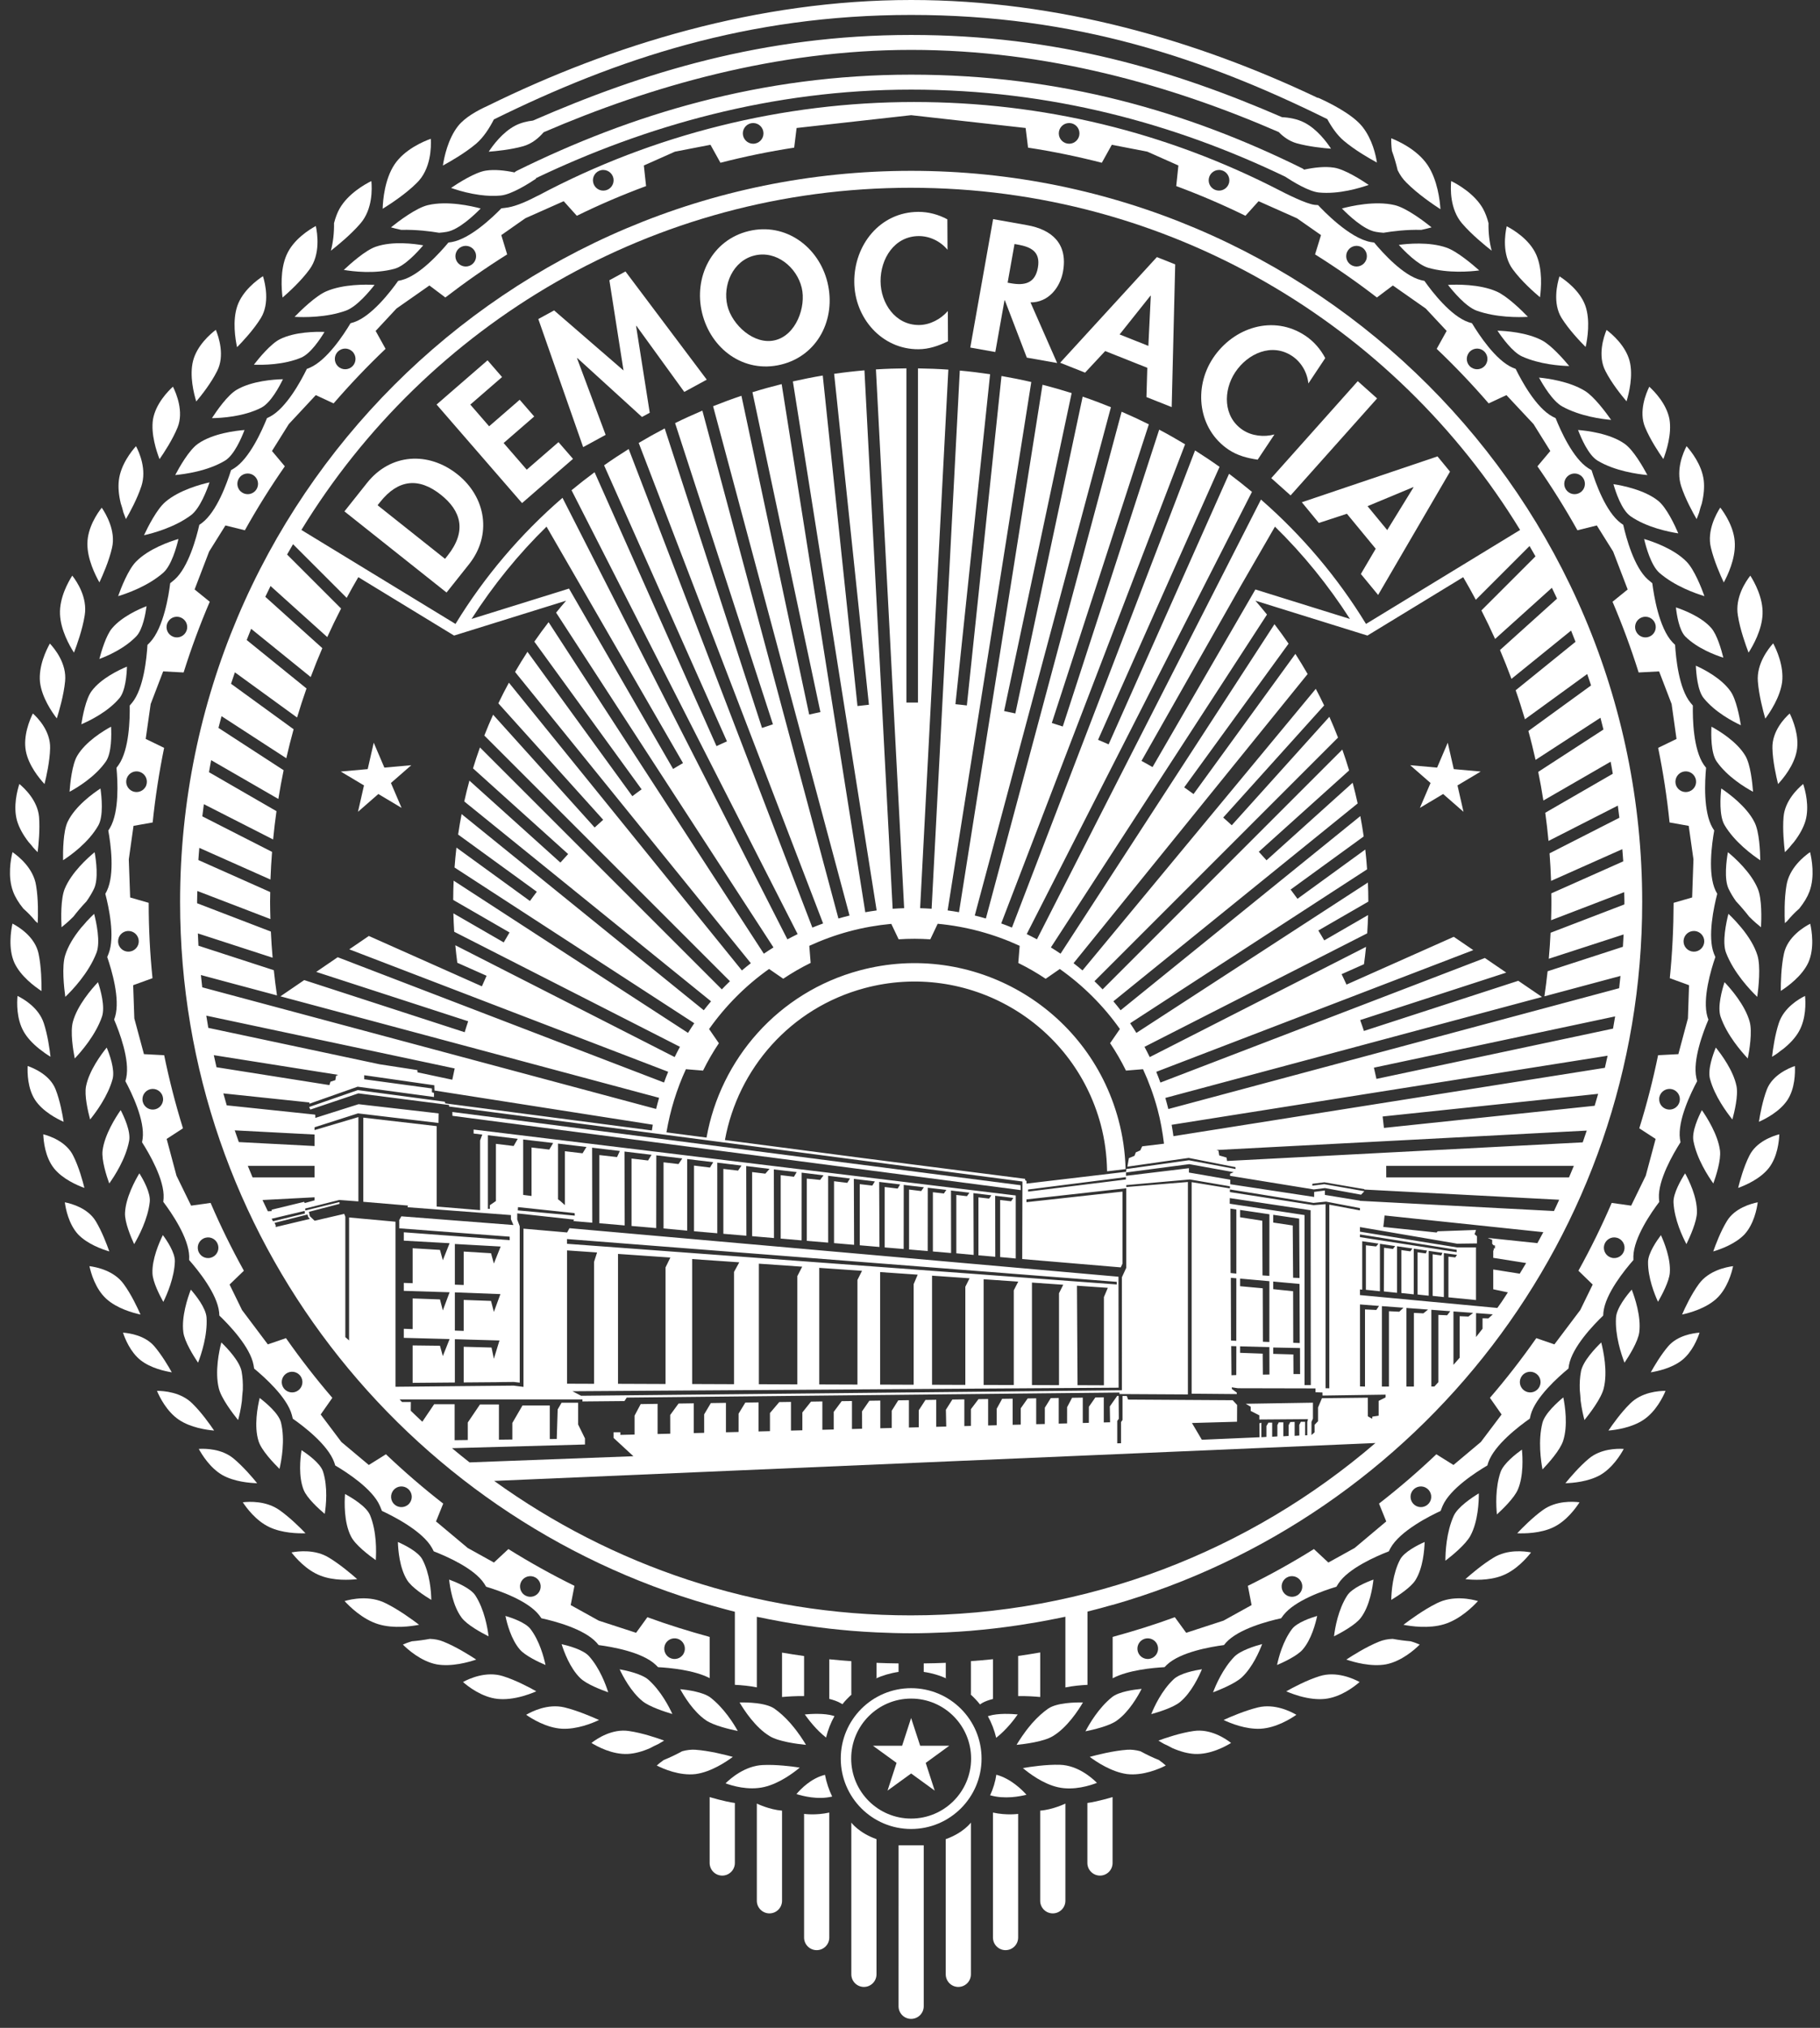 <svg class="w-full" viewBox="0 0 158 176" fill="none" xmlns="http://www.w3.org/2000/svg">
<rect x="0" y="0" width="158" height="176" fill="#333333" stroke="none"/>
<path d="M61.607 161.69C61.607 162.294 62.097 162.785 62.701 162.785C63.301 162.785 63.796 162.294 63.796 161.69V156.483C62.87 156.356 61.607 155.97 61.607 155.97V161.69Z" fill="white"/>
<path d="M65.703 164.972C65.703 165.575 66.198 166.065 66.798 166.065C67.402 166.065 67.891 165.575 67.891 164.972V157.147C66.789 157.063 65.703 156.535 65.703 156.535V164.972Z" fill="white"/>
<path d="M69.805 157.43V168.163C69.805 168.768 70.296 169.255 70.901 169.255C71.501 169.255 71.993 168.768 71.993 168.163V157.315C70.812 157.576 69.805 157.43 69.805 157.43Z" fill="white"/>
<path d="M73.906 158.186V171.354C73.906 171.958 74.397 172.448 75 172.448C75.6 172.448 76.091 171.958 76.091 171.354V159.622C74.561 159.081 73.906 158.186 73.906 158.186Z" fill="white"/>
<path d="M78.006 174.126C78.006 174.732 78.496 175.221 79.099 175.221C79.7 175.221 80.192 174.732 80.192 174.126V160.156H78.008L78.006 174.126Z" fill="white"/>
<path d="M94.399 161.69C94.399 162.294 94.893 162.785 95.493 162.785C96.096 162.785 96.587 162.294 96.587 161.69V155.97C96.587 155.97 95.324 156.356 94.399 156.483V161.69Z" fill="white"/>
<path d="M90.302 164.972C90.302 165.575 90.793 166.065 91.396 166.065C91.996 166.065 92.49 165.575 92.49 164.972V156.535C92.49 156.535 91.404 157.063 90.302 157.147V164.972Z" fill="white"/>
<path d="M86.202 157.315V168.163C86.202 168.768 86.693 169.255 87.292 169.255C87.898 169.255 88.388 168.768 88.388 168.163V157.43C88.388 157.43 87.383 157.576 86.202 157.315Z" fill="white"/>
<path d="M82.103 159.622V171.354C82.103 171.958 82.594 172.448 83.193 172.448C83.797 172.448 84.288 171.958 84.288 171.354V158.186C84.288 158.186 83.632 159.081 82.103 159.622Z" fill="white"/>
<path d="M8.852 88.24C9.149 87.368 8.719 85.876 8.507 85.246C7.985 85.796 6.715 87.244 6.328 88.683C6.086 89.565 6.35 91.157 6.49 91.866C7.041 91.284 8.305 89.835 8.852 88.24Z" fill="white"/>
<path d="M5.343 80.478C5.59 80.281 5.964 79.966 6.375 79.553C6.713 79.111 7.097 78.664 7.514 78.223C7.769 77.861 7.987 77.498 8.158 77.142C8.567 76.29 8.339 74.651 8.214 73.963C7.637 74.439 6.201 75.718 5.615 77.151C5.264 78.016 5.301 79.728 5.343 80.478Z" fill="white"/>
<path d="M5.475 74.66C6.139 74.234 7.689 73.125 8.534 71.645C8.997 70.833 8.824 69.147 8.722 68.434C8.096 68.844 6.541 69.95 5.877 71.315C5.478 72.139 5.462 73.89 5.475 74.66Z" fill="white"/>
<path d="M10.357 60.607C10.897 59.984 11.005 58.507 11.02 57.858C10.362 58.13 8.763 58.876 7.95 59.985C7.452 60.65 7.169 62.165 7.06 62.862C7.757 62.564 9.349 61.796 10.357 60.607Z" fill="white"/>
<path d="M9.778 93.639C9.988 92.82 9.505 91.499 9.264 90.919C8.804 91.485 7.746 92.907 7.473 94.258C7.302 95.067 7.649 96.496 7.823 97.162C8.312 96.56 9.375 95.134 9.778 93.639Z" fill="white"/>
<path d="M11.21 99.022C11.365 98.187 10.764 96.907 10.477 96.349C10.054 96.953 9.08 98.471 8.905 99.851C8.8 100.677 9.252 102.075 9.484 102.714C9.936 102.083 10.919 100.573 11.21 99.022Z" fill="white"/>
<path d="M13 104.314C13.088 103.523 12.422 102.347 12.098 101.836C11.727 102.453 10.905 103.96 10.853 105.275C10.815 106.069 11.368 107.377 11.646 107.98C12.031 107.327 12.842 105.805 13 104.314Z" fill="white"/>
<path d="M15.916 115.624C16.017 116.443 16.813 117.702 17.193 118.271C17.47 117.558 18.027 115.892 17.931 114.354C17.878 113.514 16.98 112.403 16.566 111.928C16.302 112.607 15.739 114.273 15.916 115.624Z" fill="white"/>
<path d="M26.178 125.865C26.067 126.546 25.895 128.163 26.365 129.317C26.652 130.031 27.684 130.964 28.191 131.391C28.306 130.678 28.474 129.063 28.043 127.716C27.801 126.984 26.693 126.201 26.178 125.865Z" fill="white"/>
<path d="M29.953 129.668C29.9 130.381 29.849 132.138 30.473 133.35C30.842 134.095 32.051 135.005 32.622 135.407C32.671 134.658 32.711 132.92 32.122 131.493C31.796 130.73 30.525 129.977 29.953 129.668Z" fill="white"/>
<path d="M34.543 133.829C34.562 134.502 34.679 136.075 35.342 137.136C35.731 137.773 36.88 138.516 37.443 138.857C37.43 138.155 37.326 136.577 36.662 135.337C36.306 134.671 35.105 134.08 34.543 133.829Z" fill="white"/>
<path d="M6.038 68.719C6.712 68.357 8.273 67.416 9.197 66.083C9.698 65.347 9.681 63.756 9.642 63.07C9.005 63.414 7.437 64.355 6.706 65.594C6.255 66.353 6.09 67.985 6.038 68.719Z" fill="white"/>
<path d="M38.99 137.094C39.065 137.771 39.306 139.372 40.078 140.402C40.539 141.026 41.805 141.714 42.414 142.02C42.329 141.305 42.057 139.703 41.272 138.479C40.856 137.83 39.576 137.308 38.99 137.094Z" fill="white"/>
<path d="M13.236 110.511C13.261 111.263 13.87 112.438 14.178 112.994C14.502 112.342 15.139 110.866 15.181 109.476C15.198 108.715 14.489 107.665 14.138 107.194C13.833 107.815 13.184 109.285 13.236 110.511Z" fill="white"/>
<path d="M22.544 121.332C22.374 122.035 22.029 123.773 22.448 125.081C22.693 125.878 23.763 126.99 24.263 127.485C24.44 126.738 24.761 124.991 24.397 123.473C24.202 122.667 23.056 121.724 22.544 121.332Z" fill="white"/>
<path d="M19.215 116.512C19.028 117.225 18.637 119.035 18.995 120.491C19.206 121.367 20.213 122.679 20.669 123.249C20.768 122.891 20.913 122.294 20.999 121.595C21.014 121.282 21.045 120.961 21.08 120.625C21.099 120.051 21.062 119.519 20.975 119.035C20.809 118.133 19.703 116.983 19.215 116.512Z" fill="white"/>
<path d="M147.222 57.775C147.251 58.439 147.372 59.946 147.902 60.591C148.895 61.82 150.451 62.63 151.131 62.945C151.016 62.233 150.724 60.684 150.232 59.997C149.432 58.853 147.872 58.066 147.222 57.775Z" fill="white"/>
<path d="M142.732 46.779C142.887 47.46 143.337 49.078 144.047 49.708C145.385 50.878 147.209 51.512 147.968 51.74C147.712 51.027 147.082 49.414 146.403 48.737C145.304 47.623 143.459 46.992 142.732 46.779Z" fill="white"/>
<path d="M146.317 55.253C147.357 56.28 148.911 56.861 149.608 57.08C149.449 56.436 149.07 55.075 148.549 54.494C147.698 53.529 146.151 52.934 145.492 52.718C145.56 53.337 145.764 54.697 146.317 55.253Z" fill="white"/>
<path d="M151.798 56.642C152.184 56.047 152.961 54.677 153.013 53.307C153.073 51.869 152.28 50.478 151.951 49.961C151.56 50.458 150.604 51.862 150.871 53.423C151.06 54.636 151.557 56.011 151.798 56.642Z" fill="white"/>
<path d="M39.157 16.31C39.55 16.448 40.235 16.669 41.044 16.821C41.244 16.852 41.447 16.883 41.632 16.917C42.3 17.006 42.916 17.028 43.468 16.971C44.416 16.879 45.915 15.927 46.558 15.493C46.542 15.488 46.521 15.481 46.503 15.474C56.01 10.932 67.004 7.778 79.098 7.778C91.259 7.778 102.027 10.754 111.553 15.323C112.259 15.785 113.629 16.625 114.515 16.71C116.238 16.875 118.073 16.312 118.82 16.048C118.19 15.62 116.732 14.689 115.81 14.551C115.006 14.423 114.054 14.541 113.213 14.723C113.167 14.681 113.118 14.643 113.059 14.614C103.125 9.7 92.104 6.48 79.098 6.48C66.092 6.48 54.774 9.925 44.839 14.839C44.773 14.872 44.718 14.916 44.669 14.965C43.852 14.794 42.94 14.688 42.168 14.81C41.248 14.951 39.786 15.882 39.157 16.31Z" fill="white"/>
<path d="M149.647 50.552C149.984 49.933 150.644 48.531 150.606 47.199C150.583 45.813 149.711 44.531 149.342 44.052C148.998 44.587 148.168 46.062 148.529 47.532C148.797 48.672 149.364 49.956 149.647 50.552Z" fill="white"/>
<path d="M143.961 43.474C142.782 42.519 140.832 42.136 140.068 42.02C140.255 42.681 140.769 44.246 141.539 44.795C142.948 45.78 144.894 46.167 145.698 46.29C145.407 45.608 144.689 44.065 143.961 43.474Z" fill="white"/>
<path d="M138.697 39.983C140.209 40.892 142.198 41.154 143.014 41.231C142.658 40.562 141.803 39.044 141.026 38.509C139.757 37.619 137.766 37.38 136.996 37.32C137.242 37.968 137.888 39.504 138.697 39.983Z" fill="white"/>
<path d="M152.606 77.151C152.022 75.718 150.584 74.439 150.005 73.963C149.882 74.651 149.659 76.29 150.065 77.142C150.236 77.499 150.45 77.862 150.71 78.223C151.122 78.664 151.505 79.111 151.848 79.554C152.255 79.967 152.632 80.281 152.88 80.479C152.918 79.729 152.963 78.016 152.606 77.151Z" fill="white"/>
<path d="M141.205 34.831C141.412 34.145 141.8 32.609 141.473 31.336C141.121 29.992 139.944 28.995 139.47 28.635C139.216 29.247 138.678 30.872 139.373 32.201C139.906 33.25 140.779 34.334 141.205 34.831Z" fill="white"/>
<path d="M144.401 39.842C144.659 39.166 145.146 37.67 144.933 36.394C144.684 35.047 143.617 33.965 143.181 33.564C142.888 34.157 142.249 35.723 142.814 37.081C143.254 38.153 144.025 39.306 144.401 39.842Z" fill="white"/>
<path d="M147.288 45.053C147.348 44.899 147.426 44.715 147.505 44.489C147.581 44.187 147.657 43.926 147.739 43.705C147.919 42.961 147.974 42.286 147.908 41.703C147.749 40.338 146.806 39.162 146.416 38.724C146.133 39.264 145.479 40.738 145.943 42.179C146.295 43.278 146.96 44.486 147.288 45.053Z" fill="white"/>
<path d="M149.712 71.605C150.587 73.088 152.152 74.225 152.815 74.665C152.805 73.905 152.736 72.179 152.309 71.353C151.62 69.988 150.058 68.855 149.429 68.432C149.351 69.133 149.233 70.79 149.712 71.605Z" fill="white"/>
<path d="M152.553 86.518C152.663 85.73 152.866 83.866 152.565 82.906C152.332 82.162 151.864 81.355 151.179 80.524C151.02 80.347 150.856 80.158 150.696 79.968C150.435 79.686 150.212 79.465 150.049 79.314C149.869 80.019 149.484 81.767 149.845 82.695C150.523 84.45 151.957 85.948 152.553 86.518Z" fill="white"/>
<path d="M148.578 63.07C148.541 63.757 148.523 65.349 149.023 66.083C149.95 67.416 151.512 68.357 152.187 68.719C152.132 67.985 151.972 66.353 151.516 65.591C150.781 64.355 149.218 63.414 148.578 63.07Z" fill="white"/>
<path d="M37.143 17.805C36.116 18.046 34.57 19.226 33.941 19.733C34.158 19.795 34.469 19.874 34.834 19.952C36.13 19.918 37.329 20.07 38.122 20.203C38.383 20.183 38.595 20.158 38.797 20.12C39.844 19.935 41.204 18.633 41.728 18.095C40.946 17.884 38.834 17.401 37.143 17.805Z" fill="white"/>
<path d="M43.879 140.249C44.007 140.878 44.374 142.3 45.14 143.175C45.61 143.713 46.773 144.258 47.356 144.507C47.217 143.845 46.845 142.424 46.053 141.382C45.614 140.816 44.442 140.415 43.879 140.249Z" fill="white"/>
<path d="M150.749 94.256C150.477 92.907 149.414 91.484 148.955 90.918C148.718 91.501 148.231 92.819 148.451 93.639C148.847 95.134 149.912 96.56 150.394 97.161C150.574 96.496 150.92 95.067 150.749 94.256Z" fill="white"/>
<path d="M146.405 107.976C146.705 107.355 147.313 106.011 147.317 105.214C147.343 103.895 146.616 102.434 146.29 101.835C145.95 102.366 145.24 103.583 145.283 104.372C145.362 105.86 146.065 107.342 146.405 107.976Z" fill="white"/>
<path d="M151.896 88.683C151.504 87.244 150.24 85.796 149.712 85.246C149.507 85.876 149.078 87.368 149.37 88.241C149.916 89.835 151.184 91.284 151.73 91.866C151.871 91.157 152.135 89.565 151.896 88.683Z" fill="white"/>
<path d="M149.317 99.851C149.138 98.471 148.166 96.953 147.745 96.349C147.46 96.907 146.856 98.187 147.012 99.022C147.303 100.573 148.287 102.083 148.739 102.714C148.97 102.075 149.423 100.677 149.317 99.851Z" fill="white"/>
<path d="M107.808 145.575C108.741 144.705 109.34 143.302 109.571 142.691C108.967 142.849 107.682 143.243 107.141 143.803C106.155 144.835 105.55 146.239 105.309 146.881C105.947 146.635 107.247 146.103 107.808 145.575Z" fill="white"/>
<path d="M133.608 32.772C133.938 33.383 134.783 34.815 135.625 35.278C137.185 36.136 139.088 36.376 139.869 36.443C139.43 35.82 138.406 34.432 137.6 33.932C136.253 33.099 134.352 32.842 133.608 32.772Z" fill="white"/>
<path d="M99.944 148.772C100.576 148.595 101.882 148.195 102.46 147.706C103.429 146.899 104.086 145.488 104.344 144.875C103.74 144.967 102.445 145.22 101.891 145.742C100.853 146.715 100.202 148.127 99.944 148.772Z" fill="white"/>
<path d="M91.384 150.691C92.647 149.944 93.644 148.39 94.013 147.758C93.335 147.744 91.762 147.776 91.006 148.286C90.544 148.606 90.079 149.025 89.624 149.536L89.538 149.635L89.468 149.721C88.895 150.397 88.476 151.061 88.251 151.438C88.981 151.366 90.611 151.158 91.384 150.691Z" fill="white"/>
<path d="M115.81 142.02C116.415 141.714 117.682 141.025 118.144 140.402C118.917 139.371 119.157 137.77 119.234 137.094C118.645 137.308 117.367 137.83 116.954 138.479C116.165 139.703 115.894 141.305 115.81 142.02Z" fill="white"/>
<path d="M56.305 145.798C55.725 145.279 54.406 144.991 53.793 144.881C54.072 145.475 54.782 146.846 55.789 147.653C56.39 148.139 57.724 148.569 58.37 148.761C58.086 148.136 57.38 146.764 56.305 145.798Z" fill="white"/>
<path d="M99.107 146.579C98.495 146.636 97.142 146.807 96.535 147.298C95.38 148.228 94.562 149.628 94.234 150.262C94.901 150.128 96.299 149.803 96.939 149.342C98.012 148.586 98.803 147.182 99.107 146.579Z" fill="white"/>
<path d="M152.605 59.141C152.696 60.336 153.063 61.723 153.251 62.371C153.672 61.804 154.539 60.508 154.714 59.186C154.872 57.793 154.22 56.375 153.936 55.837C153.516 56.303 152.483 57.61 152.605 59.141Z" fill="white"/>
<path d="M110.866 144.507C111.452 144.258 112.613 143.713 113.082 143.175C113.848 142.299 114.213 140.878 114.348 140.249C113.781 140.415 112.603 140.816 112.167 141.382C111.377 142.425 111.002 143.845 110.866 144.507Z" fill="white"/>
<path d="M68.68 149.635C68.68 149.635 68.597 149.536 68.597 149.539C68.142 149.025 67.676 148.606 67.217 148.286C66.462 147.776 64.884 147.744 64.206 147.758C64.576 148.39 65.574 149.944 66.837 150.691C67.609 151.157 69.237 151.366 69.971 151.438C69.746 151.061 69.327 150.396 68.751 149.721L68.68 149.635Z" fill="white"/>
<path d="M61.681 147.336C61.059 146.853 59.68 146.668 59.054 146.604C59.371 147.191 60.191 148.559 61.286 149.305C61.945 149.76 63.371 150.095 64.048 150.235C63.707 149.617 62.861 148.253 61.681 147.336Z" fill="white"/>
<path d="M126.205 131.555C125.553 133.004 125.48 134.72 125.48 135.456C126.048 135.022 127.25 134.041 127.655 133.282C128.32 132.044 128.386 130.312 128.381 129.611C127.814 129.954 126.561 130.78 126.205 131.555Z" fill="white"/>
<path d="M120.779 138.857C121.343 138.517 122.491 137.773 122.884 137.133C123.541 136.075 123.658 134.501 123.676 133.83C123.114 134.08 121.92 134.671 121.557 135.337C120.898 136.577 120.794 138.155 120.779 138.857Z" fill="white"/>
<path d="M48.756 142.701C48.954 143.332 49.481 144.778 50.372 145.642C50.904 146.167 52.176 146.654 52.801 146.877C52.592 146.214 52.06 144.769 51.129 143.736C50.623 143.176 49.355 142.834 48.756 142.701Z" fill="white"/>
<path d="M130.27 127.758C129.797 129.126 129.88 130.731 129.952 131.438C130.447 130.985 131.469 130.001 131.773 129.272C132.274 128.095 132.187 126.488 132.123 125.813C131.615 126.175 130.531 127.013 130.27 127.758Z" fill="white"/>
<path d="M143.937 112.985C144.264 112.419 144.903 111.226 144.961 110.474C145.057 109.25 144.469 107.809 144.19 107.201C143.826 107.683 143.085 108.755 143.071 109.514C143.056 110.898 143.642 112.346 143.937 112.985Z" fill="white"/>
<path d="M133.903 123.498C133.515 125.039 133.769 126.787 133.91 127.533C134.401 127.018 135.444 125.862 135.7 125.052C136.135 123.721 135.856 121.983 135.716 121.281C135.22 121.692 134.109 122.68 133.903 123.498Z" fill="white"/>
<path d="M140.291 114.354C140.193 115.892 140.752 117.558 141.028 118.271C141.411 117.702 142.207 116.443 142.31 115.624C142.484 114.273 141.919 112.607 141.657 111.928C141.239 112.403 140.342 113.514 140.291 114.354Z" fill="white"/>
<path d="M137.249 119.035C137.157 119.519 137.125 120.051 137.144 120.609C137.18 120.961 137.206 121.282 137.222 121.58C137.312 122.287 137.454 122.891 137.552 123.248C138.009 122.679 139.016 121.367 139.226 120.491C139.586 119.035 139.191 117.225 139.008 116.512C138.52 116.984 137.412 118.133 137.249 119.035Z" fill="white"/>
<path d="M8.375 82.695C8.74 81.767 8.357 80.019 8.172 79.314C8.013 79.465 7.787 79.683 7.534 79.956C7.366 80.158 7.2 80.347 7.045 80.515C6.357 81.355 5.891 82.162 5.66 82.906C5.352 83.866 5.559 85.73 5.669 86.518C6.265 85.948 7.701 84.45 8.375 82.695Z" fill="white"/>
<path d="M69.431 153.412C68.782 153.313 67.399 153.132 66.218 153.189C64.672 153.259 63.427 154.344 62.987 154.778C63.526 154.977 64.954 155.418 66.338 155.096C67.656 154.792 68.892 153.86 69.431 153.412Z" fill="white"/>
<path d="M69.144 155.709C69.682 155.881 71.011 156.224 72.244 155.924C71.958 155.334 71.745 154.703 71.619 154.039C70.405 154.336 69.498 155.287 69.144 155.709Z" fill="white"/>
<path d="M72.336 148.911C71.552 148.679 70.415 148.747 69.867 148.799C70.179 149.238 70.855 150.134 71.71 150.801L71.713 150.805C71.878 150.14 72.12 149.51 72.45 148.928C72.445 148.933 72.44 148.938 72.436 148.944L72.336 148.911Z" fill="white"/>
<path d="M154.359 68.048C154.817 67.553 155.748 66.426 155.979 65.176C156.227 63.866 155.637 62.465 155.37 61.923C154.922 62.326 153.829 63.459 153.87 64.943C153.895 66.076 154.204 67.414 154.359 68.048Z" fill="white"/>
<path d="M16.7 121.813C15.707 120.819 14.218 120.714 13.627 120.714C13.85 121.241 14.469 122.51 15.541 123.228C16.557 123.909 17.933 124.104 18.588 124.16C18.236 123.64 17.489 122.583 16.7 121.813Z" fill="white"/>
<path d="M137.654 30.114C137.812 29.404 138.071 27.823 137.634 26.549C137.168 25.232 135.896 24.313 135.384 23.986C135.182 24.628 134.775 26.324 135.566 27.598C136.198 28.612 137.183 29.646 137.654 30.114Z" fill="white"/>
<path d="M86.487 150.821V150.82C87.352 150.148 88.044 149.242 88.35 148.798C87.799 148.747 86.653 148.679 85.862 148.921L85.762 148.952C86.085 149.539 86.331 150.177 86.488 150.846C86.487 150.839 86.487 150.829 86.487 150.821Z" fill="white"/>
<path d="M92.016 153.168C90.837 153.131 89.448 153.341 88.8 153.453C89.335 153.903 90.555 154.833 91.867 155.121C93.247 155.426 94.681 154.949 95.229 154.737C94.796 154.301 93.56 153.213 92.016 153.168Z" fill="white"/>
<path d="M86.499 154.031C86.501 154.021 86.5 154.011 86.5 154.001C86.407 154.645 86.219 155.251 85.956 155.814C87.225 156.177 88.568 155.908 89.111 155.769C88.727 155.34 87.756 154.369 86.499 154.031Z" fill="white"/>
<path d="M28.573 135.2C27.365 134.446 25.888 134.626 25.304 134.737C25.664 135.199 26.609 136.295 27.828 136.755C28.993 137.207 30.365 137.126 31.01 137.055C30.527 136.628 29.521 135.774 28.573 135.2Z" fill="white"/>
<path d="M26.523 133.074C26.09 132.62 25.172 131.707 24.279 131.075C23.12 130.25 21.657 130.317 21.078 130.384C21.389 130.856 22.212 131.989 23.391 132.542C24.505 133.067 25.876 133.095 26.523 133.074Z" fill="white"/>
<path d="M20.299 126.605C19.269 125.732 17.837 125.715 17.257 125.752C17.529 126.248 18.235 127.408 19.316 128.029C20.346 128.601 21.683 128.714 22.323 128.73C21.937 128.248 21.117 127.291 20.299 126.605Z" fill="white"/>
<path d="M33.519 139.166C32.103 138.433 30.506 138.786 29.913 138.958C30.331 139.41 31.462 140.549 32.861 140.971C34.189 141.37 35.707 141.15 36.384 141.016C35.837 140.6 34.646 139.724 33.519 139.166Z" fill="white"/>
<path d="M57.654 151.066C57.043 150.843 55.756 150.402 54.612 150.239C53.15 150.009 51.828 150.898 51.344 151.272C51.849 151.581 53.156 152.294 54.504 152.227C55.092 152.197 55.743 152.025 56.421 151.728C56.646 151.603 56.902 151.476 57.161 151.361C57.359 151.249 57.518 151.151 57.654 151.066Z" fill="white"/>
<path d="M49.004 148.186C47.568 147.843 46.186 148.531 45.678 148.828C46.163 149.168 47.436 149.961 48.777 150.038C50.083 150.105 51.406 149.562 52.005 149.281C51.405 149.009 50.135 148.463 49.004 148.186Z" fill="white"/>
<path d="M60.353 151.861C59.996 151.841 59.635 151.88 59.22 151.993C58.691 152.283 58.15 152.539 57.619 152.755C57.359 152.936 57.154 153.105 57.015 153.231C57.56 153.507 58.99 154.144 60.401 153.972C61.738 153.785 63.046 152.908 63.619 152.481C62.96 152.299 61.558 151.946 60.353 151.861Z" fill="white"/>
<path d="M38.49 142.476C38.135 142.332 37.752 142.254 37.322 142.239C36.802 142.334 36.279 142.404 35.764 142.447C35.428 142.544 35.156 142.654 34.973 142.734C35.4 143.159 36.541 144.183 37.901 144.451C39.2 144.681 40.677 144.264 41.343 144.036C40.788 143.671 39.591 142.917 38.49 142.476Z" fill="white"/>
<path d="M46.558 146.789C45.988 146.47 44.767 145.816 43.658 145.473C42.203 145.017 40.732 145.691 40.193 145.983C40.637 146.373 41.828 147.305 43.201 147.449C43.846 147.518 44.586 147.433 45.386 147.21C45.546 147.155 45.717 147.099 45.888 147.051C46.163 146.96 46.387 146.867 46.558 146.789Z" fill="white"/>
<path d="M153.396 94.535C153.015 95.517 152.791 96.755 152.697 97.362C153.293 97.099 154.501 96.469 155.16 95.492C155.838 94.478 155.849 93.092 155.82 92.519C155.25 92.719 153.886 93.307 153.396 94.535Z" fill="white"/>
<path d="M154.425 88.796C154.085 89.82 153.908 91.093 153.838 91.718C153.977 91.634 154.135 91.536 154.315 91.409C154.504 91.259 154.671 91.132 154.822 91.026C155.428 90.541 155.88 90.034 156.166 89.528C156.804 88.411 156.757 87.004 156.701 86.438C156.171 86.698 154.867 87.451 154.425 88.796Z" fill="white"/>
<path d="M151.86 100.319C151.378 101.271 151.042 102.499 150.894 103.101C151.514 102.878 152.79 102.33 153.536 101.4C154.318 100.42 154.446 99.018 154.467 98.447C153.881 98.6 152.457 99.088 151.86 100.319Z" fill="white"/>
<path d="M144.823 116.842C144.184 117.592 143.594 118.589 143.31 119.105C143.914 119.008 145.135 118.741 146.007 118.06C146.907 117.353 147.376 116.177 147.543 115.662C146.982 115.704 145.641 115.899 144.823 116.842Z" fill="white"/>
<path d="M149.915 105.984C149.373 106.87 148.935 108.034 148.732 108.613C149.36 108.429 150.638 107.971 151.439 107.14C152.263 106.244 152.521 104.906 152.595 104.349C152.01 104.467 150.597 104.851 149.915 105.984Z" fill="white"/>
<path d="M147.488 111.435C146.836 112.321 146.275 113.511 146.027 114.09C146.679 113.948 148.072 113.565 148.995 112.727C149.955 111.852 150.336 110.461 150.456 109.89C149.851 109.97 148.333 110.273 147.488 111.435Z" fill="white"/>
<path d="M154.952 73.961C155.065 73.855 155.186 73.727 155.334 73.564C155.479 73.38 155.613 73.221 155.731 73.091C156.227 72.45 156.567 71.826 156.741 71.234C157.094 69.987 156.722 68.597 156.54 68.043C156.074 68.429 154.952 69.493 154.836 70.902C154.742 72.016 154.874 73.327 154.952 73.961Z" fill="white"/>
<path d="M154.867 82.778C154.622 83.916 154.592 85.33 154.597 86.001C155.189 85.621 156.431 84.723 156.98 83.556C157.538 82.325 157.289 80.778 157.15 80.172C156.586 80.463 155.174 81.324 154.867 82.778Z" fill="white"/>
<path d="M155.087 76.858C154.888 78.037 154.918 79.454 154.949 80.119C155.009 80.068 155.071 80.015 155.139 79.953C155.454 79.57 155.804 79.204 156.198 78.859C156.613 78.341 156.904 77.859 157.084 77.379C157.571 76.072 157.281 74.548 157.138 73.957C156.613 74.32 155.32 75.348 155.087 76.858Z" fill="white"/>
<path d="M133.938 131.06C133.054 131.694 132.148 132.615 131.714 133.074C132.357 133.101 133.727 133.086 134.837 132.561C136.003 132.009 136.815 130.864 137.123 130.386C136.546 130.311 135.089 130.231 133.938 131.06Z" fill="white"/>
<path d="M109.217 148.186C108.085 148.462 106.814 149.008 106.22 149.279C106.817 149.561 108.14 150.105 109.44 150.039C110.785 149.962 112.057 149.168 112.544 148.829C112.033 148.532 110.652 147.843 109.217 148.186Z" fill="white"/>
<path d="M141.522 121.815C140.731 122.583 139.987 123.64 139.632 124.16C140.284 124.104 141.663 123.909 142.678 123.228C143.753 122.51 144.374 121.24 144.591 120.714C144.005 120.714 142.514 120.819 141.522 121.815Z" fill="white"/>
<path d="M120.902 142.239C120.473 142.254 120.086 142.332 119.732 142.476C118.631 142.917 117.434 143.671 116.879 144.036C117.544 144.264 119.022 144.681 120.318 144.451C121.682 144.183 122.825 143.159 123.25 142.734C123.066 142.654 122.798 142.544 122.457 142.447C121.937 142.404 121.42 142.334 120.902 142.239Z" fill="white"/>
<path d="M103.605 150.239C102.462 150.402 101.175 150.843 100.568 151.066C100.699 151.148 100.858 151.248 101.045 151.352C101.32 151.476 101.575 151.603 101.779 151.72C102.478 152.025 103.128 152.197 103.716 152.227C105.065 152.294 106.373 151.581 106.874 151.272C106.395 150.898 105.072 150.009 103.605 150.239Z" fill="white"/>
<path d="M114.566 145.473C113.457 145.816 112.23 146.47 111.663 146.793C111.834 146.865 112.055 146.957 112.322 147.047C112.504 147.099 112.673 147.155 112.825 147.207C113.642 147.433 114.376 147.518 115.019 147.449C116.392 147.305 117.586 146.373 118.032 145.983C117.491 145.691 116.017 145.018 114.566 145.473Z" fill="white"/>
<path d="M137.92 126.605C137.104 127.291 136.289 128.248 135.897 128.73C136.539 128.714 137.875 128.601 138.905 128.029C139.984 127.409 140.698 126.247 140.964 125.752C140.383 125.716 138.95 125.732 137.92 126.605Z" fill="white"/>
<path d="M124.699 139.166C123.579 139.724 122.386 140.6 121.837 141.017C122.513 141.15 124.034 141.37 125.362 140.971C126.761 140.549 127.893 139.41 128.308 138.958C127.716 138.785 126.113 138.433 124.699 139.166Z" fill="white"/>
<path d="M99.004 151.993C98.588 151.88 98.223 151.841 97.87 151.862C96.667 151.946 95.261 152.299 94.605 152.481C95.174 152.908 96.486 153.785 97.821 153.972C99.232 154.144 100.664 153.507 101.206 153.231C101.068 153.105 100.863 152.936 100.607 152.754C100.071 152.539 99.532 152.283 99.004 151.993Z" fill="white"/>
<path d="M129.647 135.2C128.698 135.774 127.696 136.628 127.214 137.055C127.858 137.126 129.228 137.207 130.395 136.756C131.615 136.295 132.559 135.199 132.916 134.737C132.336 134.626 130.857 134.448 129.647 135.2Z" fill="white"/>
<path d="M22.648 27.601C23.429 26.317 23.03 24.615 22.829 23.97C22.322 24.3 21.062 25.226 20.604 26.551C20.167 27.832 20.426 29.419 20.58 30.132C21.045 29.661 22.023 28.619 22.648 27.601Z" fill="white"/>
<path d="M17.193 38.511C16.417 39.044 15.563 40.561 15.212 41.23C16.024 41.153 18.014 40.892 19.528 39.983C20.332 39.505 20.982 37.969 21.227 37.321C20.456 37.381 18.464 37.619 17.193 38.511Z" fill="white"/>
<path d="M6.422 56.642C6.665 56.011 7.16 54.636 7.352 53.419C7.615 51.861 6.664 50.458 6.274 49.961C5.943 50.477 5.148 51.869 5.209 53.305C5.263 54.676 6.037 56.047 6.422 56.642Z" fill="white"/>
<path d="M22.672 35.39C23.505 34.968 24.265 33.528 24.563 32.912C23.799 32.929 21.864 33.055 20.549 33.829C19.753 34.291 18.801 35.671 18.399 36.291C19.196 36.281 21.134 36.173 22.672 35.39Z" fill="white"/>
<path d="M25.574 27.5C26.37 27.545 28.34 27.573 30.044 26.955C30.981 26.608 32.079 25.288 32.518 24.726C31.762 24.687 29.794 24.649 28.318 25.289C27.406 25.681 26.116 26.94 25.574 27.5Z" fill="white"/>
<path d="M26.149 31.037C26.972 30.687 27.825 29.387 28.17 28.808C27.432 28.783 25.606 28.789 24.304 29.439C23.515 29.828 22.487 31.074 22.041 31.652C22.814 31.684 24.645 31.673 26.149 31.037Z" fill="white"/>
<path d="M13.397 116.842C12.579 115.898 11.238 115.703 10.678 115.662C10.848 116.177 11.315 117.353 12.215 118.06C13.089 118.741 14.307 119.008 14.913 119.105C14.627 118.589 14.036 117.592 13.397 116.842Z" fill="white"/>
<path d="M10.712 44.474C10.795 44.709 10.869 44.898 10.932 45.053C11.264 44.486 11.922 43.278 12.28 42.177C12.745 40.735 12.093 39.264 11.807 38.724C11.413 39.162 10.471 40.338 10.317 41.703C10.249 42.286 10.306 42.961 10.484 43.687C10.566 43.926 10.643 44.187 10.712 44.474Z" fill="white"/>
<path d="M8.626 57.191C9.303 56.943 10.816 56.294 11.845 55.212C12.396 54.628 12.638 53.241 12.724 52.61C12.085 52.855 10.581 53.517 9.727 54.529C9.209 55.138 8.8 56.532 8.626 57.191Z" fill="white"/>
<path d="M9.724 47.549C10.073 46.087 9.199 44.603 8.834 44.063C8.46 44.533 7.591 45.798 7.588 47.184C7.571 48.512 8.275 49.92 8.63 50.546C8.907 49.955 9.47 48.682 9.724 47.549Z" fill="white"/>
<path d="M15.492 46.779C14.762 46.992 12.912 47.623 11.817 48.739C11.14 49.413 10.507 51.027 10.256 51.74C11.011 51.512 12.842 50.877 14.175 49.707C14.887 49.078 15.332 47.461 15.492 46.779Z" fill="white"/>
<path d="M18.189 41.865C17.451 42.03 15.544 42.538 14.356 43.561C13.614 44.19 12.822 45.762 12.501 46.454C13.281 46.279 15.179 45.768 16.596 44.702C17.368 44.109 17.965 42.531 18.189 41.865Z" fill="white"/>
<path d="M15.418 37.093C15.966 35.734 15.314 34.158 15.014 33.561C14.577 33.96 13.524 35.035 13.283 36.385C13.084 37.664 13.586 39.168 13.85 39.849C14.224 39.315 14.982 38.163 15.418 37.093Z" fill="white"/>
<path d="M31.297 19.387C32.357 18.155 32.302 16.376 32.239 15.714C31.668 15.996 30.221 16.811 29.481 18.104C29.282 18.458 29.124 18.883 28.999 19.365C29.011 20.214 28.921 21.019 28.727 21.756C29.278 21.326 30.466 20.359 31.297 19.387Z" fill="white"/>
<path d="M18.848 32.204C19.534 30.875 18.989 29.24 18.735 28.625C18.267 28.985 17.098 29.983 16.757 31.332C16.438 32.61 16.825 34.153 17.038 34.843C17.462 34.345 18.325 33.257 18.848 32.204Z" fill="white"/>
<path d="M121.436 21.254C121.901 21.771 123.078 22.984 124 23.244C125.728 23.736 127.645 23.571 128.419 23.471C127.844 22.959 126.489 21.807 125.57 21.491C124.076 20.967 122.166 21.154 121.436 21.254Z" fill="white"/>
<path d="M121.335 14.775C121.541 15.199 121.794 15.553 122.102 15.855C123.076 16.839 124.439 17.764 125.05 18.158C125.002 17.398 124.795 15.617 123.934 14.326C123.034 12.986 121.396 12.246 120.781 12.003C120.768 12.244 120.78 12.636 120.836 13.091C121.034 13.632 121.2 14.198 121.335 14.775Z" fill="white"/>
<path d="M119.427 20.12C119.625 20.158 119.841 20.183 120.103 20.203C120.894 20.069 122.091 19.918 123.388 19.952C123.755 19.874 124.066 19.794 124.28 19.733C123.652 19.226 122.104 18.046 121.081 17.804C119.389 17.401 117.272 17.884 116.495 18.095C117.02 18.634 118.375 19.935 119.427 20.12Z" fill="white"/>
<path d="M129.497 21.757C129.301 21.019 129.206 20.214 129.222 19.365C129.099 18.883 128.936 18.459 128.74 18.105C128.003 16.811 126.552 15.996 125.981 15.713C125.919 16.376 125.867 18.155 126.923 19.388C127.754 20.359 128.945 21.326 129.497 21.757Z" fill="white"/>
<path d="M125.705 24.726C126.142 25.288 127.243 26.608 128.175 26.955C129.884 27.573 131.853 27.545 132.645 27.5C132.108 26.94 130.82 25.681 129.906 25.29C128.427 24.649 126.46 24.687 125.705 24.726Z" fill="white"/>
<path d="M130 28.701C130.378 29.269 131.295 30.551 132.128 30.933C133.656 31.627 135.466 31.752 136.23 31.77C135.753 31.195 134.662 29.952 133.857 29.537C132.534 28.842 130.721 28.722 130 28.701Z" fill="white"/>
<path d="M133.693 25.799C133.79 25.067 133.935 23.396 133.368 22.111C132.778 20.773 131.368 19.931 130.803 19.639C130.657 20.3 130.374 22.085 131.328 23.375C132.056 24.372 133.169 25.362 133.693 25.799Z" fill="white"/>
<path d="M34.244 23.329C35.155 23.083 36.286 21.829 36.74 21.293C36.008 21.163 34.104 20.9 32.627 21.412C31.723 21.716 30.407 22.901 29.845 23.426C30.619 23.558 32.538 23.797 34.244 23.329Z" fill="white"/>
<path d="M37.399 12.046C36.774 12.268 35.115 12.963 34.24 14.286C33.4 15.562 33.242 17.353 33.22 18.119C33.836 17.741 35.206 16.851 36.172 15.887C37.423 14.686 37.44 12.748 37.399 12.046Z" fill="white"/>
<path d="M47.196 11.478C56.445 7.49 67.406 4.33 79.098 4.33C90.919 4.33 101.702 7.413 111.009 11.46C111.406 11.867 111.917 12.246 112.547 12.429C113.614 12.731 114.919 12.858 115.551 12.906C115.191 12.351 114.35 11.213 113.24 10.641C112.614 10.318 111.904 10.2 111.295 10.17C101.907 6.102 91.779 3.034 79.098 3.034C66.266 3.034 55.754 6.323 46.268 10.465C45.766 10.523 45.227 10.648 44.739 10.899C43.628 11.475 42.792 12.612 42.427 13.166C43.06 13.119 44.364 12.991 45.432 12.688C46.187 12.471 46.774 11.97 47.196 11.478Z" fill="white"/>
<path d="M42.875 10.366C53.487 5.134 64.872 1.297 79.098 1.297C93.377 1.297 104.581 5.075 115.226 10.338C115.596 11.02 116.07 11.716 116.646 12.206C117.612 13.029 118.925 13.779 119.535 14.108C119.437 13.466 119.144 12.103 118.28 11.005C117.37 9.862 115.277 8.857 114.406 8.472C114.41 8.482 114.414 8.495 114.418 8.506C103.914 3.508 91.908 0 79.098 0C65.785 0 53.125 3.876 42.331 9.189C41.423 9.598 40.359 10.194 39.77 10.933C38.885 12.055 38.557 13.655 38.449 14.367C39.055 14.038 40.37 13.29 41.339 12.469C41.976 11.923 42.49 11.121 42.875 10.366Z" fill="white"/>
<path d="M26.879 23.37C27.828 22.066 27.559 20.278 27.418 19.616C26.868 19.914 25.472 20.773 24.881 22.12C24.309 23.414 24.435 25.09 24.53 25.824C25.047 25.38 26.151 24.377 26.879 23.37Z" fill="white"/>
<path d="M4.932 62.352C5.136 61.703 5.54 60.314 5.652 59.122C5.803 57.594 4.756 56.312 4.33 55.855C4.026 56.397 3.329 57.821 3.473 59.206C3.629 60.521 4.499 61.795 4.932 62.352Z" fill="white"/>
<path d="M3.39 91.017C3.551 91.132 3.721 91.259 3.898 91.399C4.083 91.532 4.248 91.631 4.385 91.718C4.315 91.093 4.138 89.82 3.8 88.796C3.355 87.451 2.05 86.697 1.52 86.438C1.468 87.004 1.419 88.411 2.055 89.528C2.341 90.034 2.797 90.54 3.39 91.017Z" fill="white"/>
<path d="M3.606 86.015C3.61 85.342 3.591 83.92 3.35 82.777C3.046 81.317 1.646 80.452 1.082 80.16C0.951 80.772 0.697 82.322 1.248 83.559C1.791 84.732 3.021 85.634 3.606 86.015Z" fill="white"/>
<path d="M2.482 73.081C2.615 73.221 2.746 73.38 2.881 73.554C3.024 73.718 3.156 73.851 3.267 73.961C3.346 73.327 3.479 72.016 3.39 70.902C3.267 69.493 2.147 68.429 1.681 68.043C1.5 68.597 1.13 69.987 1.479 71.234C1.655 71.826 1.994 72.45 2.482 73.081Z" fill="white"/>
<path d="M3.864 68.048C4.021 67.414 4.324 66.076 4.351 64.943C4.392 63.458 3.302 62.326 2.853 61.923C2.585 62.465 1.995 63.866 2.243 65.176C2.478 66.426 3.405 67.552 3.864 68.048Z" fill="white"/>
<path d="M2.027 78.859C2.417 79.204 2.774 79.57 3.082 79.954C3.15 80.015 3.213 80.068 3.274 80.119C3.304 79.454 3.334 78.037 3.133 76.857C2.904 75.348 1.607 74.32 1.086 73.957C0.938 74.549 0.647 76.072 1.137 77.38C1.315 77.859 1.607 78.341 2.027 78.859Z" fill="white"/>
<path d="M10.732 111.436C9.89 110.273 8.374 109.97 7.765 109.89C7.889 110.461 8.267 111.851 9.23 112.727C10.151 113.565 11.54 113.948 12.199 114.091C11.942 113.512 11.386 112.321 10.732 111.436Z" fill="white"/>
<path d="M6.36 100.314C5.764 99.088 4.341 98.6 3.757 98.446C3.777 99.017 3.908 100.419 4.687 101.399C5.431 102.33 6.708 102.878 7.327 103.102C7.18 102.5 6.845 101.272 6.36 100.314Z" fill="white"/>
<path d="M8.31 105.984C7.62 104.852 6.213 104.465 5.627 104.349C5.702 104.906 5.958 106.244 6.787 107.14C7.586 107.972 8.864 108.429 9.489 108.613C9.284 108.034 8.849 106.871 8.31 105.984Z" fill="white"/>
<path d="M4.823 94.538C4.334 93.308 2.973 92.719 2.401 92.519C2.374 93.093 2.385 94.478 3.065 95.493C3.724 96.469 4.931 97.099 5.524 97.363C5.432 96.755 5.209 95.516 4.823 94.538Z" fill="white"/>
<path d="M106.671 39.035C107.433 39.542 108.28 39.762 109.183 39.895L110.639 37.707C109.734 37.953 108.674 37.842 107.886 37.317C106.173 36.178 106.18 33.891 107.236 32.304C108.318 30.678 110.412 29.727 112.174 30.9C112.961 31.424 113.486 32.315 113.584 33.281L115.048 31.081C114.644 30.307 114.051 29.624 113.314 29.133C110.551 27.294 107.091 28.402 105.31 31.076C103.581 33.677 104.021 37.271 106.671 39.035Z" fill="white"/>
<path d="M125.683 64.461L124.76 66.622L122.422 66.412L124.19 67.957L123.266 70.117L125.283 68.913L127.051 70.458L126.529 68.167L128.546 66.963L126.206 66.752L125.683 64.461Z" fill="white"/>
<path d="M119.55 34.58L112.04 42.998L110.362 41.499L117.872 33.081L119.55 34.58Z" fill="white"/>
<path d="M122.69 42.278L122.708 42.301L120.429 46.006L118.72 43.931L122.69 42.278ZM114.494 45.388L116.929 44.59L119.43 47.626L118.141 49.817L119.639 51.637L125.881 40.934L124.794 39.612L113.015 43.591L114.494 45.388Z" fill="white"/>
<path d="M88.602 102.867L39.269 96.51L39.278 96.844L88.613 103.291L88.602 102.867Z" fill="white"/>
<path d="M43.053 99.275V104.238L42.524 104.601V104.915H42.357V98.527L44.946 98.839L44.59 99.462L43.053 99.275ZM44.969 104.767L49.887 105.289L49.898 105.507L44.954 105.051L44.969 104.767ZM45.417 98.896L48.023 99.203L47.683 99.774L46.145 99.591V103.802L45.417 103.706V98.896ZM48.443 99.252L50.911 99.547L50.573 100.097L49.038 99.915V104.593L48.642 104.237L48.443 104.088V99.252ZM42.875 109.664L42.627 108.769L40.254 108.624V111.525L39.488 111.498V107.967L43.464 108.188L42.875 109.664ZM42.875 113.863L42.627 112.908L40.254 112.822V115.51L39.488 115.484V112.166L43.442 112.317L42.875 113.863ZM45.119 120.001V106.427L44.902 105.84V105.311L49.843 105.852L49.774 105.98L51.416 106.12L51.404 99.608L53.812 99.894L53.567 100.424L52.032 100.249V106.166L54.231 106.357L54.214 99.944L56.565 100.226L56.259 100.72L54.826 100.551V106.403L56.967 106.588L56.975 100.273L59.234 100.542L58.901 101.03L57.604 100.878V106.618L59.655 106.811V100.593L61.915 100.867L61.634 101.333L60.25 101.161V106.862L62.273 107.037L62.27 107.032L62.268 100.907L64.373 101.161L64.075 101.598L62.797 101.451V107.081L64.796 107.25L64.781 101.201L66.806 101.449L66.441 101.864L65.295 101.725V107.289L67.192 107.452L67.179 101.495L69.164 101.727L68.925 102.131L67.774 101.993V107.499L69.592 107.654L69.594 101.775L71.494 102.008L71.198 102.407L70.041 102.29V107.694L71.895 107.849L71.892 102.049L73.791 102.282L73.558 102.661L72.405 102.52V107.89L74.146 108.04L74.125 102.315L75.952 102.537L75.725 102.899L74.638 102.772V108.079L76.35 108.226L76.324 102.579L78.142 102.797L77.93 103.158L76.803 103.021V108.265L78.45 108.403L78.456 102.838L80.205 103.045L79.972 103.374L78.919 103.243V108.443L80.538 108.58L80.543 103.086L82.154 103.272L81.942 103.584L80.987 103.474V108.617L82.566 108.751L82.558 103.326L84.159 103.516L83.944 103.819L83.021 103.71V108.777L84.526 108.917L84.508 103.554L86.065 103.741L85.868 104.027L84.94 103.919V108.951L86.404 109.076L86.395 103.781L87.97 103.967L87.776 104.259L86.825 104.15V109.102L88.18 109.226V103.757L41.116 98.035V98.381L41.869 98.472L41.679 98.978V105.03L37.908 104.717V97.738L31.539 97.001V104.305L35.415 104.632L35.379 104.776L44.356 105.458V105.818L44.571 106.321L34.841 105.566L34.66 105.887L34.662 106.607L44.248 107.332V107.635L35.056 106.952V107.678L39.032 107.899L38.443 109.377L38.196 108.48L35.822 108.336V111.371L35.056 111.344V112.035L39.032 112.157L38.443 113.732L38.196 112.778L35.822 112.692V115.354L35.056 115.327V116.114L39.032 116.219L38.443 117.696L38.196 116.798L35.822 116.77V120.02L39.488 119.989V116.231L43.361 116.341L42.875 117.929L42.671 116.954L40.254 116.888V119.983L43.329 119.958L43.331 119.954L44.613 119.941L45.119 120.001Z" fill="white"/>
<path d="M86.206 144.005C85.568 144.075 84.929 144.119 84.288 144.171V147.076C84.26 147.047 84.221 147.027 84.191 146.996C84.514 147.291 84.821 147.602 85.088 147.944C85.088 147.941 85.084 147.935 85.08 147.93L85.237 147.824C85.237 147.824 85.244 147.82 85.251 147.815L85.257 147.811C85.529 147.653 85.859 147.544 86.206 147.454V144.005Z" fill="white"/>
<path d="M90.304 143.418C89.667 143.528 89.03 143.632 88.389 143.722V147.204C88.379 147.204 88.374 147.205 88.363 147.205C89.119 147.193 89.815 147.239 90.304 147.284V143.418Z" fill="white"/>
<path d="M65.51 22.172C67.393 21.718 69.169 23.189 69.599 24.971C69.999 26.635 69.107 29.09 67.283 29.529C65.458 29.969 63.546 28.189 63.146 26.526C62.717 24.744 63.627 22.625 65.51 22.172ZM67.792 31.647C71.004 30.873 72.598 27.677 71.839 24.524C71.097 21.444 68.212 19.28 65.001 20.055C61.789 20.828 60.206 24.067 60.947 27.147C61.707 30.301 64.581 32.42 67.792 31.647Z" fill="white"/>
<path d="M49.744 39.825L48.484 38.373L45.728 40.764L43.721 38.45L46.376 36.148L45.116 34.696L42.462 36.998L40.829 35.115L43.585 32.724L42.325 31.272L37.901 35.11L45.32 43.663L49.744 39.825Z" fill="white"/>
<path d="M52.577 37.742L50.093 31.09L50.12 31.076L55.732 36.19L56.406 35.823L55.221 28.292L55.247 28.277L59.404 34.015L61.356 32.951L54.299 23.561L52.902 24.323L54.13 32.155L48.104 26.941L46.732 27.689L50.626 38.806L52.577 37.742Z" fill="white"/>
<path d="M79.732 30.311C80.648 30.307 81.473 30.017 82.297 29.623L82.284 26.994C81.671 27.703 80.729 28.203 79.782 28.208C77.725 28.219 76.453 26.318 76.444 24.411C76.434 22.459 77.641 20.5 79.758 20.49C80.704 20.485 81.638 20.931 82.257 21.679L82.243 19.036C81.475 18.619 80.604 18.384 79.718 18.388C76.399 18.405 74.145 21.254 74.162 24.467C74.178 27.591 76.548 30.327 79.732 30.311Z" fill="white"/>
<path d="M99.876 25.663L99.904 25.675L99.693 30.02L97.196 29.027L99.876 25.663ZM94.198 32.342L95.945 30.468L99.601 31.922L99.527 34.462L101.718 35.334L102.023 22.947L100.432 22.313L92.034 31.482L94.198 32.342Z" fill="white"/>
<path d="M31.077 70.458L32.845 68.913L34.862 70.117L33.938 67.957L35.707 66.412L33.368 66.622L32.445 64.461L31.922 66.752L29.582 66.963L31.599 68.167L31.077 70.458Z" fill="white"/>
<path d="M88.073 21.178L88.368 21.231C89.521 21.436 90.347 21.858 90.102 23.233C89.859 24.593 88.954 24.798 87.756 24.585L87.476 24.535L88.073 21.178ZM87.205 26.058L87.234 26.063L89.141 31.039L91.774 31.506L89.46 26.245C90.998 26.259 92.034 24.979 92.285 23.56C92.708 21.179 91.359 19.933 89.157 19.541L86.215 19.018L84.233 30.166L86.406 30.552L87.205 26.058Z" fill="white"/>
<path d="M38.859 48.219L38.634 48.502L32.779 43.85L33.003 43.568C34.563 41.605 36.347 41.41 38.275 42.943C40.028 44.334 40.549 46.091 38.859 48.219ZM39.708 41.164C37.18 39.157 33.899 39.351 31.863 41.914L29.901 44.383L38.766 51.426L40.719 48.969C42.727 46.441 42.2 43.146 39.708 41.164Z" fill="white"/>
<path d="M80.192 144.368V145.106C80.909 145.209 81.593 145.414 82.228 145.704C82.188 145.685 82.147 145.656 82.106 145.638V144.319C81.471 144.349 80.828 144.358 80.192 144.368Z" fill="white"/>
<path d="M79.099 157.836C76.226 157.836 73.894 155.504 73.894 152.629C73.894 149.755 76.226 147.422 79.099 147.422C81.971 147.422 84.305 149.755 84.305 152.629C84.305 155.504 81.971 157.836 79.099 157.836ZM79.099 146.518C75.724 146.518 72.989 149.254 72.989 152.629C72.989 156.004 75.724 158.74 79.099 158.74C82.472 158.74 85.212 156.004 85.212 152.629C85.212 149.254 82.472 146.518 79.099 146.518Z" fill="white"/>
<path d="M69.805 143.729C69.163 143.639 68.527 143.54 67.891 143.432V147.286C68.374 147.242 69.065 147.195 69.816 147.205C69.813 147.205 69.812 147.204 69.805 147.204V143.729Z" fill="white"/>
<path d="M73.129 147.914C73.386 147.587 73.682 147.291 73.991 147.011C73.963 147.032 73.93 147.051 73.906 147.076V144.175C73.264 144.125 72.626 144.08 71.993 144.01V147.449C72.35 147.539 72.684 147.652 72.962 147.81L73.132 147.909C73.132 147.909 73.132 147.911 73.129 147.914Z" fill="white"/>
<path d="M79.883 151.515L79.096 149.108L78.315 151.515H75.784L77.833 153.002L77.05 155.408L79.099 153.922L81.144 155.408L80.365 153.004L82.409 151.515H79.883Z" fill="white"/>
<path d="M94.386 146.2V146.2H94.395C94.392 146.2 94.389 146.2 94.386 146.2ZM79.065 140.2C65.561 140.2 53.078 135.864 42.9 128.53L119.406 125.242C108.565 134.556 94.48 140.2 79.065 140.2ZM39.238 125.689L50.783 125.37V124.841L50.19 123.635V121.745H48.752L48.414 122.324L48.333 124.89L47.729 124.897V121.986H45.356L44.477 123.503V124.936L43.313 124.95V121.898H41.666L40.61 123.458V124.98L39.468 124.995V121.876H37.689L36.663 123.394C36.326 123.077 35.989 122.761 35.659 122.438L35.667 121.679H34.9C34.828 121.606 34.761 121.531 34.691 121.459H50.563V121.633L54.213 121.599L54.407 121.298L97.183 120.86V120.991L103.125 121.024V102.586L97.777 103.022V102.856L103.295 102.367L106.771 102.961V103.143L103.451 102.599V120.96L107.369 120.993V120.866L106.941 120.549V120.406L107.465 120.486L114.202 120.501V120.835L114.805 120.854L114.81 121.122L120.288 121.041V121.283L119.685 121.584V122.87L119.145 122.949L119.113 123.138L118.746 122.921L118.742 121.307L114.764 121.353L114.424 122.154V123.346L114.123 123.662V124.314L113.853 124.551V123.408L113.979 123.123V121.741L108.148 121.835L108.578 122.092V122.456L109.325 122.837L109.327 123.201L113.551 123.169L113.489 123.428V124.567L113.299 124.575V123.4H112.932L112.792 123.668L112.8 124.59L112.392 124.618V123.409L112.013 123.421L111.872 123.688V124.626L111.409 124.657V123.445H111.014L110.893 123.69V124.668L110.441 124.698V123.471H110.116L109.943 123.767V124.711L109.501 124.738V123.48L109.333 123.529L109.346 124.741L104.336 124.957L103.477 123.504L107.39 123.393L107.398 121.939L107.013 121.527L97.935 121.472L97.822 121.159L97.449 121.157V123.242L97.32 123.424V125.262L96.99 125.266V123.32L97.128 123.138L97.111 121.152L96.988 121.15L96.346 122.066L96.369 123.44C96.205 123.445 96.023 123.45 95.822 123.455V121.274L95.092 121.285L94.528 122.096L94.526 123.489C94.357 123.494 94.181 123.498 93.999 123.503V121.302L93.071 121.316L92.638 122.133L92.637 123.538C92.402 123.545 92.16 123.55 91.912 123.557V121.332L91.222 121.343L90.706 122.173L90.703 123.591C90.458 123.595 90.21 123.601 89.956 123.608V121.361L89.216 121.372L88.616 122.225V123.644C88.385 123.65 88.15 123.655 87.912 123.661V121.392L87 121.405L86.528 122.264L86.529 123.698C86.282 123.704 86.033 123.711 85.782 123.718V121.423L84.945 121.434L84.288 122.304L84.288 123.756C84.098 123.761 83.908 123.766 83.717 123.771V121.452L82.676 121.468L82.116 122.353L82.146 123.811C81.858 123.82 81.568 123.827 81.278 123.834V121.488L80.343 121.502L79.761 122.398V123.874C79.478 123.882 79.192 123.889 78.906 123.897V121.523L77.98 121.537L77.412 122.443V123.935C77.081 123.945 76.752 123.953 76.423 123.961V121.558L75.471 121.572L74.837 122.49L74.841 124.001C74.547 124.01 74.254 124.018 73.962 124.025V121.595L73.07 121.608L72.379 122.537L72.38 124.067C72.048 124.074 71.719 124.083 71.391 124.092V121.632L70.407 121.648L69.656 122.587L69.655 124.137C69.323 124.145 68.994 124.153 68.666 124.162V121.673L67.649 121.688L66.842 122.64L66.843 124.21C66.51 124.218 66.18 124.225 65.855 124.235V121.714L64.704 121.731L64.121 122.689L64.119 124.281C63.746 124.287 63.38 124.3 63.021 124.308V121.755L61.711 121.774L61.13 122.753L61.131 124.356C60.823 124.363 60.523 124.372 60.23 124.379V121.796L58.907 121.815L58.183 122.806L58.187 124.431C57.798 124.441 57.433 124.449 57.088 124.459V121.842L55.62 121.864L55.089 122.864V124.507C54.46 124.522 54.024 124.532 53.857 124.534L53.859 124.307H53.266V124.798L54.986 126.387L40.764 126.923C40.251 126.518 39.739 126.11 39.238 125.689ZM49.226 108.523L51.834 108.703L51.572 109.521V120.101L49.226 120.092V108.523ZM58.196 109.143L57.779 109.996V120.118L53.651 120.102V108.83L58.196 109.143ZM64.178 109.558L63.724 110.389V120.135L60.088 120.121V109.274L64.178 109.558ZM69.642 109.936L69.22 110.756V120.152L65.88 120.138V109.676L69.642 109.936ZM74.834 110.295L74.437 111.09V120.168L71.121 120.156V110.039L74.834 110.295ZM79.669 110.63L79.316 111.455V120.183L76.408 120.171V110.405L79.669 110.63ZM84.171 110.943L83.803 111.68V120.196L80.914 120.185V110.717L84.171 110.943ZM85.393 120.199V111.027L88.396 111.234L88.01 111.988V120.208L85.393 120.201L85.394 120.199H85.393ZM92.302 111.505L91.936 112.241V120.22L89.588 120.211V111.316L92.302 111.505ZM96.174 111.772L95.834 112.576V120.231L93.545 120.222L93.494 111.587L96.174 111.772ZM49.223 107.95L49.221 107.538L96.946 111.251L96.948 111.48L49.223 107.95ZM34.335 120.359V106.034L30.305 105.666V116.339L29.979 116.052V105.601L29.882 105.354L27.311 105.949L26.898 105.552L26.817 105.177L29.477 104.484L29.467 104.329L26.506 105.06L26.495 104.89L29.456 104.146L31.114 104.27V96.952L27.308 98.082V97.837L31.079 96.631L38.066 97.463L38.077 96.633L31.129 95.834L27.375 97.024V96.796L27.348 96.739L19.684 95.934C19.582 95.591 19.486 95.245 19.389 94.898L26.86 95.684L26.853 95.795L31.047 94.315L37.675 95.208V94.853L37.499 94.806L37.497 94.469L31.619 93.671V93.32L37.704 94.192L37.717 94.646L56.67 97.614C56.641 97.779 56.618 97.947 56.592 98.113L38.652 95.764L38.621 95.62L31.064 94.611L26.837 96.078L26.944 96.299L31.111 94.894L38.984 95.903V96.034L88.761 102.545L88.742 109.274L97.297 109.997L97.446 109.675V103.421L89.11 104.338V104.097L97.772 103.131V110.039L97.396 110.855L97.397 120.662L50.449 121.14L49.696 120.747L97.111 120.439L97.099 110.808L49.437 106.597L49.233 106.967L45.446 106.637V120.37L44.597 120.261L34.335 120.359ZM23.932 106.496V106.342L23.834 106.134L26.689 105.41L26.76 105.63L26.897 105.79L23.932 106.496ZM23.579 105.778L26.447 105.097L26.471 105.319L23.703 105.993L23.579 105.778ZM22.788 104.151L27.308 103.914V104.179L26.457 104.414L26.402 104.308L23.586 104.991L23.586 105.112L23.253 105.128C23.097 104.803 22.938 104.48 22.788 104.151ZM21.513 101.187H27.308V102.185L21.926 102.186C21.786 101.854 21.647 101.521 21.513 101.187ZM20.378 98.104L27.308 98.467V99.466L20.733 99.122C20.611 98.786 20.494 98.445 20.378 98.104ZM18.561 91.579L29.365 93.29L29.178 93.361L29.11 93.747L28.69 93.882L28.595 94.177L18.795 92.627C18.712 92.278 18.638 91.927 18.561 91.579ZM17.908 88.149L39.474 92.732C39.4 93.056 39.331 93.384 39.264 93.711L36.246 93.069L36.233 92.874L32.95 92.369L18.083 89.209C18.019 88.858 17.965 88.504 17.908 88.149ZM17.442 84.624L24.045 86.393C23.939 85.669 23.848 84.939 23.77 84.205L17.229 82.08C17.208 81.726 17.194 81.369 17.178 81.013L23.667 83.121C23.601 82.369 23.549 81.612 23.514 80.851L17.112 78.394C17.112 78.344 17.11 78.293 17.11 78.243C17.11 77.937 17.128 77.635 17.133 77.331L23.475 79.766C23.462 79.261 23.447 78.756 23.447 78.248C23.447 77.972 23.456 77.698 23.46 77.423L17.221 74.644C17.241 74.29 17.276 73.939 17.303 73.587L23.479 76.337C23.506 75.531 23.557 74.731 23.618 73.936L17.564 70.851C17.606 70.498 17.65 70.146 17.698 69.796L23.71 72.859C23.79 72.034 23.886 71.216 24.002 70.402L18.143 67.02C18.207 66.672 18.26 66.321 18.33 65.975L24.165 69.343C24.3 68.505 24.45 67.673 24.623 66.849L18.965 63.175C19.05 62.833 19.141 62.495 19.232 62.157L24.855 65.808C25.049 64.962 25.258 64.123 25.489 63.292L20.056 59.345C20.162 59.012 20.279 58.683 20.391 58.352L25.79 62.274C26.044 61.425 26.315 60.583 26.609 59.753L21.418 55.549C21.546 55.224 21.669 54.898 21.802 54.575L26.973 58.762C27.291 57.917 27.625 57.08 27.982 56.254L23.032 51.797C23.18 51.482 23.334 51.172 23.487 50.861L28.41 55.293C28.79 54.456 29.191 53.63 29.611 52.815L24.923 48.128C25.091 47.826 25.266 47.53 25.439 47.232L30.097 51.89C30.424 51.285 30.758 50.684 31.106 50.093L39.061 54.943L39.42 55.161L39.819 55.037L49.146 52.134C48.85 52.473 48.563 52.822 48.278 53.171L67.148 82.229C66.866 82.404 66.585 82.585 66.31 82.772L47.624 53.999C47.197 54.551 46.785 55.115 46.388 55.69L55.7 68.507C55.427 68.7 55.163 68.903 54.896 69.102L45.791 56.571C45.417 57.142 45.06 57.727 44.715 58.32L65.183 83.598C64.921 83.801 64.66 84.01 64.406 84.226L44.18 59.251V59.25C43.859 59.838 43.555 60.438 43.263 61.043L52.364 71.15C52.114 71.371 51.868 71.594 51.624 71.82L42.808 62.029C42.54 62.625 42.284 63.228 42.046 63.839L63.369 85.162C63.128 85.392 62.893 85.627 62.664 85.868L41.666 64.87C41.451 65.47 41.25 66.075 41.064 66.688L49.322 74.124C49.096 74.369 48.869 74.613 48.649 74.863L40.752 67.752C40.589 68.348 40.44 68.95 40.304 69.558L61.727 86.905C61.511 87.159 61.301 87.418 61.097 87.681L40.073 70.656C39.959 71.243 39.859 71.835 39.77 72.431L46.603 77.395C46.404 77.663 46.199 77.926 46.006 78.198L39.625 73.563C39.558 74.136 39.502 74.712 39.46 75.292L60.273 88.806C60.085 89.083 59.905 89.363 59.729 89.646L39.383 76.434C39.358 76.989 39.346 77.547 39.344 78.106L44.235 80.93C44.064 81.216 43.894 81.503 43.73 81.792L39.36 79.27C39.374 79.806 39.397 80.339 39.432 80.869L59.027 90.854C58.869 91.147 58.717 91.443 58.571 91.744L39.528 82.041C39.576 82.55 39.633 83.056 39.701 83.559L42.241 84.689C42.1 84.992 41.968 85.297 41.835 85.604L32.021 81.234L30.321 82.393L58.007 93.021C57.88 93.328 57.758 93.639 57.646 93.953L29.317 83.078L27.452 84.352L40.643 88.637C40.535 88.951 40.441 89.27 40.34 89.588L26.41 85.063L24.344 86.473L57.218 95.281C57.125 95.601 57.037 95.923 56.959 96.248L17.557 85.69C17.514 85.336 17.479 84.98 17.442 84.624ZM40.936 53.719C42.832 50.772 45.012 48.086 47.447 45.708L50.376 50.779L59.295 66.229C59.003 66.393 58.721 66.568 58.435 66.739L49.397 51.084C49.397 51.084 49.398 51.084 49.398 51.084L40.936 53.719ZM79.065 16.297C101.465 16.297 121.083 28.186 131.965 45.995L118.588 54.152C116.112 50.1 113.029 46.462 109.468 43.357L90.02 81.524C89.728 81.367 89.432 81.215 89.132 81.071L108.686 42.692C108.037 42.151 107.376 41.627 106.698 41.121L96.243 64.604C95.94 64.466 95.631 64.34 95.325 64.21L105.873 40.518C105.178 40.023 104.468 39.551 103.746 39.094L87.851 80.505C87.544 80.378 87.233 80.258 86.919 80.146L102.881 38.561C102.145 38.118 101.397 37.692 100.634 37.29L92.263 63.053C91.947 62.948 91.63 62.847 91.311 62.749L99.734 36.829C98.958 36.442 98.17 36.077 97.372 35.733L85.587 79.718C85.268 79.624 84.948 79.537 84.622 79.458L96.443 35.342C95.635 35.015 94.819 34.706 93.99 34.424L88.145 61.922C87.821 61.851 87.496 61.776 87.169 61.712L93.034 34.115C92.2 33.852 91.357 33.612 90.503 33.395L83.254 79.171C82.927 79.112 82.598 79.061 82.267 79.016L89.53 33.155C88.675 32.957 87.813 32.784 86.942 32.634L83.936 61.227C83.605 61.19 83.276 61.146 82.944 61.118L85.954 32.479C85.084 32.349 84.209 32.242 83.324 32.162L80.876 78.872C80.545 78.849 80.214 78.832 79.879 78.822L82.329 32.08C81.457 32.019 80.576 31.986 79.691 31.974V60.975C79.358 60.972 79.025 60.969 78.691 60.975V31.971C77.802 31.977 76.918 32.006 76.042 32.062L78.492 78.822C78.157 78.832 77.825 78.849 77.494 78.873L75.045 32.142C74.16 32.218 73.284 32.319 72.414 32.444L75.433 61.167C75.102 61.199 74.772 61.236 74.44 61.276L71.426 32.592C70.552 32.738 69.689 32.911 68.832 33.105L76.105 79.018C75.773 79.063 75.444 79.114 75.118 79.173L67.858 33.337C67.003 33.549 66.157 33.783 65.322 34.042L71.223 61.801C70.897 61.867 70.572 61.941 70.247 62.016L64.367 34.351C63.535 34.629 62.716 34.932 61.906 35.256L73.751 79.46C73.427 79.539 73.105 79.627 72.787 79.719L60.975 35.639C60.175 35.979 59.384 36.338 58.607 36.722L67.101 62.865C66.783 62.965 66.467 63.072 66.153 63.179L57.706 37.183C56.94 37.582 56.187 38.003 55.448 38.443L71.457 80.147C71.142 80.26 70.832 80.382 70.523 80.508L54.578 38.971C53.853 39.424 53.14 39.894 52.442 40.386L63.11 64.345C62.803 64.477 62.503 64.618 62.202 64.757L51.617 40.985C50.936 41.489 50.27 42.009 49.617 42.548L69.246 81.072C68.946 81.216 68.65 81.371 68.357 81.528L48.832 43.207C45.199 46.344 42.058 50.035 39.543 54.152L26.165 45.995C37.047 28.186 56.666 16.297 79.065 16.297ZM99.097 66.039L107.755 50.779L110.683 45.708C113.119 48.086 115.298 50.772 117.194 53.719L108.984 51.161V51.162L100.056 66.575C99.74 66.39 99.418 66.216 99.097 66.039ZM133.3 48.287L128.606 52.98C129.022 53.794 129.416 54.62 129.794 55.456L134.724 51.016C134.878 51.327 135.024 51.642 135.172 51.957L130.22 56.416C130.572 57.24 130.901 58.075 131.215 58.919L136.39 54.728C136.523 55.051 136.647 55.378 136.775 55.703L131.579 59.91C131.869 60.738 132.134 61.579 132.386 62.426L137.79 58.499C137.901 58.83 138.019 59.156 138.125 59.49L132.684 63.443C132.913 64.271 133.116 65.109 133.307 65.952L138.94 62.294C139.029 62.634 139.116 62.976 139.2 63.317L133.539 66.992C133.709 67.814 133.854 68.645 133.986 69.479L139.825 66.108C139.895 66.454 139.949 66.806 140.012 67.154L134.149 70.539C134.262 71.349 134.353 72.165 134.431 72.986L140.449 69.92C140.496 70.27 140.542 70.621 140.583 70.974L134.522 74.062C134.581 74.855 134.627 75.651 134.653 76.453L140.837 73.7C140.864 74.052 140.898 74.403 140.919 74.757L134.671 77.538C134.674 77.775 134.683 78.01 134.683 78.248C134.683 78.791 134.668 79.33 134.653 79.868L141.001 77.432C141.004 77.703 141.022 77.971 141.022 78.243C141.022 78.328 141.017 78.412 141.017 78.496L134.61 80.955C134.574 81.712 134.522 82.464 134.454 83.212L140.95 81.102C140.934 81.46 140.91 81.817 140.889 82.173L134.352 84.297C134.273 85.025 134.181 85.751 134.075 86.472L140.679 84.702C140.643 85.057 140.606 85.414 140.563 85.767L101.426 96.254C101.346 95.929 101.26 95.608 101.166 95.29L133.867 86.528L131.807 85.124L118.405 89.478C118.303 89.159 118.191 88.846 118.082 88.532L130.763 84.413L128.906 83.145L100.737 93.957C100.626 93.645 100.503 93.333 100.377 93.025L127.901 82.461L126.208 81.306L116.893 85.454C116.758 85.147 116.61 84.851 116.469 84.549L118.412 83.684C118.481 83.186 118.54 82.684 118.59 82.18L99.813 91.746C99.666 91.447 99.515 91.15 99.357 90.856L118.691 81.005C118.726 80.48 118.752 79.951 118.767 79.419L114.962 81.617C114.796 81.327 114.621 81.044 114.448 80.759L118.789 78.253V78.248C118.789 77.694 118.774 77.144 118.751 76.596L98.653 89.647C98.479 89.364 98.297 89.084 98.11 88.809L118.681 75.45C118.641 74.873 118.589 74.3 118.524 73.731L112.637 78.008C112.443 77.738 112.244 77.47 112.043 77.206L118.387 72.596C118.302 72.003 118.205 71.414 118.094 70.83L97.284 87.681C97.08 87.418 96.871 87.159 96.656 86.905L117.863 69.731C117.73 69.128 117.585 68.529 117.426 67.936L109.95 74.666C109.729 74.418 109.508 74.168 109.28 73.925L117.122 66.866C116.939 66.256 116.742 65.653 116.531 65.056L95.72 85.868C95.489 85.626 95.254 85.392 95.013 85.162L116.158 64.017C115.924 63.407 115.671 62.807 115.407 62.212L106.932 71.626C106.685 71.402 106.442 71.174 106.19 70.956L114.952 61.226C114.721 60.739 114.479 60.26 114.228 59.785L93.974 84.225C93.721 84.01 93.461 83.801 93.198 83.596L113.519 58.5C113.179 57.908 112.824 57.324 112.455 56.751L103.616 68.917C103.347 68.72 103.078 68.526 102.804 68.335L111.865 55.864C111.471 55.289 111.063 54.727 110.641 54.175L92.07 82.772C91.794 82.583 91.514 82.403 91.231 82.228L109.991 53.338C109.663 52.931 109.33 52.528 108.984 52.134L118.311 55.037L118.711 55.161L119.07 54.943L127.025 50.093C127.404 50.737 127.766 51.393 128.12 52.055L132.784 47.391C132.956 47.69 133.132 47.985 133.3 48.287ZM140.033 89.274L119.493 93.639C119.426 93.315 119.348 92.99 119.274 92.664L140.215 88.214C140.157 88.568 140.095 88.921 140.033 89.274ZM139.324 92.677L101.869 98.61C101.824 98.277 101.772 97.949 101.713 97.622L139.562 91.627C139.485 91.978 139.407 92.328 139.324 92.677ZM138.437 95.971L120.144 97.893C120.112 97.562 120.072 97.232 120.031 96.901L138.74 94.935C138.641 95.281 138.538 95.626 138.437 95.971ZM137.401 99.146L106.526 100.763L106.482 100.468L105.844 100.281L105.776 99.862L105.599 99.811L137.75 98.125C137.635 98.466 137.521 98.808 137.401 99.146ZM136.213 102.185H120.344C120.346 101.853 120.348 101.52 120.342 101.187H136.63C136.495 101.522 136.352 101.852 136.213 102.185ZM97.743 102.164V102.368L89.254 103.421V103.239L97.743 102.164ZM89.112 102.726L89.117 102.496L88.996 102.433V102.313L74.975 100.52L62.933 98.944C64.058 92.775 68.599 87.492 75.056 85.762C83.985 83.37 93.165 88.669 95.558 97.599C95.913 98.926 96.08 100.257 96.108 101.572C96.109 101.609 96.11 101.638 96.111 101.661L97.713 101.47V101.379C97.67 99.99 97.472 98.586 97.097 97.186C94.477 87.406 84.424 81.601 74.643 84.22C67.543 86.123 62.542 91.945 61.336 98.734L57.856 98.279C58.181 96.374 58.747 94.532 59.546 92.797L61.034 92.919C61.439 92.096 61.896 91.303 62.408 90.543L61.558 89.313C62.974 87.31 64.728 85.54 66.765 84.097L67.995 84.945C68.751 84.44 69.545 83.978 70.375 83.571L70.257 82.09C71.362 81.584 72.521 81.156 73.735 80.831C74.948 80.506 76.166 80.295 77.376 80.183L78.014 81.524C78.939 81.462 79.855 81.464 80.763 81.525L81.403 80.175C83.891 80.406 86.293 81.063 88.521 82.088L88.401 83.578C89.223 83.982 90.016 84.438 90.778 84.95L92.005 84.1C94.007 85.517 95.779 87.27 97.222 89.308L96.373 90.539C96.88 91.294 97.341 92.087 97.749 92.918L99.229 92.797C99.735 93.899 100.16 95.054 100.485 96.263L100.493 96.292C100.758 97.283 100.928 98.274 101.05 99.262L99.158 99.492L98.99 99.845L98.604 100.014L98.487 100.316L98 100.517L97.874 101.255L103.194 100.497L107.259 101.299L107.264 101.46L103.21 100.7L97.767 101.464V101.702L89.112 102.726ZM106.831 110.487L106.818 104.895L107.332 104.975L107.331 110.539L106.831 110.487ZM107.331 116.839L107.325 119.343L106.907 119.359L106.886 116.827L107.331 116.839ZM107.326 116.373L106.868 116.344L106.853 110.901L107.331 110.944L107.326 116.373ZM110.197 116.918L110.205 119.296L109.633 119.305L109.619 117.484L107.657 117.413V116.85L110.197 116.918ZM107.657 105.648V105.012L110.201 105.388L110.197 110.733L109.603 110.694L109.585 105.949L107.657 105.648ZM110.199 111.197L110.197 116.472L109.636 116.451L109.622 111.812L107.657 111.631L107.657 110.97L110.199 111.197ZM112.858 116.997L112.865 119.257L112.29 119.253L112.281 117.554L110.531 117.503V116.952L112.858 116.997ZM110.531 106.106V105.434L112.786 105.765L112.817 110.919L112.259 110.895L112.226 106.361L110.531 106.106ZM112.817 111.435L112.835 116.565L112.271 116.543L112.26 112.068L110.531 111.886V111.226L112.817 111.435ZM106.757 104.473L106.762 103.984L113.78 105.038L113.796 120.214H113.251V105.457L106.757 104.473ZM114.039 104.596L106.771 103.461V103.233L114.025 104.401L115.119 104.29L118.062 104.853V105.052L115.402 104.555V120.492L115.075 120.486V104.51L114.039 104.596ZM134.906 105.106L118.062 104.223V104.207L115.016 103.707V103.327L115.01 103.325L114.085 103.447V103.885L106.801 102.78V102.387L103.214 101.766V101.389L97.75 102.051V101.76L103.243 101.037L107.104 101.735L106.786 101.871V102.053L114.055 103.233L115.024 103.113L118.16 103.688L118.445 103.386L114.963 102.776L113.926 102.906L113.928 102.742L114.973 102.613L118.446 103.209L118.445 103.386L118.446 103.242L135.357 104.128C135.207 104.454 135.062 104.783 134.906 105.106ZM118.063 107.372V107.138L126.456 108.469V108.676L118.063 107.372ZM119.717 113.342L119.483 113.693L118.5 113.646V120.342L118.068 120.33L118.066 113.214L119.717 113.342ZM133.466 107.893L129.181 107.442L129.194 107.46L129.541 107.607V107.953L129.676 108.089H129.781V108.351H129.676V108.486L129.634 108.561V109.169L132.488 109.621C132.305 109.931 132.119 110.236 131.933 110.544L129.634 110.18V111.897L130.902 112.167C130.721 112.443 130.546 112.724 130.36 112.997H130.36C130.24 113.174 130.11 113.342 129.989 113.518L118.063 112.402V111.911L118.259 111.928V107.728L119.674 107.934L119.464 108.182L118.578 108.081V111.942L119.796 112.07V107.95L121.119 108.148L120.928 108.399L120.153 108.294L120.138 112.085L121.282 112.204V108.165L122.617 108.357L122.436 108.606L121.655 108.497V112.222L122.732 112.338V108.373L123.883 108.539L123.781 108.786L123.064 108.69V112.353L124.03 112.456V108.563L125.223 108.736L125.121 108.967L124.372 108.858V112.47L125.345 112.576V108.754L126.486 108.908L126.338 109.133L125.742 109.065V112.596L128.135 112.832V108.266H126.498L118.063 106.899V106.499L126.498 107.94L128.219 107.918V107.293C128.219 107.293 127.969 107.094 128.01 107.083C128.053 107.073 128.135 106.748 128.135 106.748L124.808 106.866L124.716 106.972L120.09 106.486C120.127 106.155 120.17 105.826 120.199 105.492L133.98 106.941C133.813 107.261 133.639 107.576 133.466 107.893ZM129.207 114.427L128.704 114.415V115.32C128.495 115.597 128.246 115.905 128.141 116.041V113.965L129.596 114.072L129.207 114.427ZM127.479 114.265L126.718 114.233V117.838C126.511 118.086 126.276 118.341 126.179 118.456V113.821L127.891 113.946L127.479 114.265ZM125.63 114.155L124.868 114.122V119.961L124.525 120.335H124.26V113.678L125.904 113.8L125.63 114.155ZM123.566 113.987L122.746 113.948V120.342H122.093V113.518L123.976 113.658L123.566 113.987ZM121.475 113.845L120.577 113.803V120.342H119.967L119.969 113.361L121.841 113.499L121.475 113.845ZM94.408 146.228V139.872C95.139 139.692 95.867 139.491 96.594 139.282V139.292C123.13 131.696 142.564 107.269 142.564 78.288C142.564 43.241 114.15 14.827 79.099 14.827C44.046 14.827 15.634 43.241 15.634 78.288C15.634 107.269 35.064 131.696 61.607 139.292C61.607 139.292 63.057 139.705 63.796 139.886V146.228C64.398 146.258 65.064 146.319 65.703 146.449V140.322C65.723 140.328 65.742 140.331 65.764 140.335C66.469 140.485 67.177 140.619 67.884 140.747C67.889 140.75 67.895 140.75 67.902 140.751C68.535 140.864 69.169 140.968 69.805 141.062H69.81C70.531 141.169 71.262 141.266 71.993 141.349C72.614 141.418 73.242 141.481 73.87 141.534C73.886 141.534 73.898 141.538 73.913 141.538C74.637 141.599 75.359 141.641 76.086 141.677C77.087 141.723 78.09 141.753 79.099 141.753C80.102 141.753 81.098 141.723 82.089 141.678C82.1 141.677 82.11 141.677 82.118 141.677C82.838 141.641 83.559 141.599 84.271 141.54C84.329 141.534 84.379 141.529 84.433 141.524C85.007 141.475 85.58 141.418 86.151 141.353C86.22 141.346 86.289 141.338 86.363 141.329C86.992 141.255 87.62 141.172 88.242 141.08C88.348 141.064 88.454 141.051 88.562 141.033C89.031 140.963 89.501 140.886 89.966 140.806C90.158 140.771 90.35 140.74 90.549 140.701C90.912 140.635 91.265 140.561 91.629 140.493C91.918 140.433 92.204 140.38 92.49 140.318V146.454C93.139 146.321 93.815 146.258 94.428 146.228H94.408Z" fill="white"/>
<path d="M75.976 145.701C76.61 145.414 77.292 145.211 78.007 145.106V144.369C77.37 144.359 76.728 144.351 76.091 144.32V145.638C76.051 145.656 76.019 145.683 75.976 145.701Z" fill="white"/>
<path d="M144.89 96.301C144.391 96.274 144.012 95.855 144.04 95.359C144.063 94.864 144.49 94.483 144.987 94.509C145.479 94.535 145.861 94.957 145.833 95.453C145.805 95.947 145.381 96.328 144.89 96.301ZM141.004 108.517C140.88 108.999 140.391 109.288 139.91 109.161C139.426 109.038 139.144 108.548 139.265 108.068C139.393 107.588 139.883 107.297 140.361 107.425C140.843 107.549 141.13 108.04 141.004 108.517ZM133.647 120.349C133.43 120.793 132.889 120.978 132.446 120.757C131.999 120.538 131.815 120.001 132.037 119.555C132.257 119.112 132.792 118.928 133.238 119.147C133.685 119.366 133.868 119.902 133.647 120.349ZM124.063 130.457C123.755 130.848 123.195 130.919 122.802 130.617C122.412 130.313 122.338 129.749 122.641 129.356C122.948 128.965 123.513 128.893 123.902 129.199C124.294 129.503 124.366 130.066 124.063 130.457ZM112.746 138.372C112.371 138.696 111.803 138.652 111.479 138.277C111.159 137.902 111.198 137.336 111.573 137.011C111.951 136.69 112.516 136.731 112.841 137.108C113.163 137.482 113.121 138.052 112.746 138.372ZM100.078 143.872C99.648 144.113 99.098 143.96 98.855 143.527C98.617 143.094 98.766 142.548 99.203 142.303C99.635 142.065 100.181 142.218 100.425 142.651C100.664 143.085 100.508 143.632 100.078 143.872ZM146.164 81.835C146.089 81.343 146.427 80.885 146.916 80.811C147.407 80.734 147.865 81.072 147.943 81.563C148.015 82.052 147.679 82.509 147.188 82.585C146.696 82.659 146.239 82.322 146.164 81.835ZM146.659 68.687C146.196 68.86 145.679 68.623 145.502 68.16C145.335 67.695 145.568 67.178 146.034 67.003C146.5 66.831 147.014 67.067 147.186 67.535C147.362 67.999 147.126 68.514 146.659 68.687ZM143.324 55.185C142.898 55.449 142.348 55.321 142.088 54.901C141.821 54.482 141.945 53.929 142.365 53.665C142.79 53.399 143.343 53.528 143.606 53.948C143.868 54.367 143.742 54.922 143.324 55.185ZM137.318 42.64C136.956 42.985 136.391 42.971 136.049 42.616C135.703 42.256 135.717 41.688 136.073 41.346C136.435 41.001 137.003 41.012 137.344 41.374C137.683 41.728 137.673 42.298 137.318 42.64ZM128.973 31.662C128.692 32.069 128.129 32.171 127.722 31.89C127.315 31.61 127.215 31.051 127.497 30.643C127.773 30.234 128.339 30.13 128.744 30.414C129.148 30.695 129.251 31.252 128.973 31.662ZM118.592 22.584C118.4 23.041 117.871 23.254 117.416 23.06C116.956 22.865 116.746 22.337 116.94 21.883C117.134 21.427 117.66 21.214 118.116 21.408C118.571 21.601 118.786 22.128 118.592 22.584ZM106.708 15.827C106.609 16.313 106.132 16.625 105.648 16.526C105.159 16.429 104.847 15.955 104.947 15.47C105.043 14.984 105.521 14.669 106.003 14.768C106.494 14.866 106.8 15.341 106.708 15.827ZM92.817 12.475C92.316 12.475 91.918 12.073 91.918 11.577C91.918 11.081 92.316 10.678 92.817 10.678C93.314 10.678 93.711 11.081 93.711 11.577C93.711 12.073 93.314 12.475 92.817 12.475ZM65.383 12.475C64.893 12.475 64.488 12.073 64.488 11.577C64.488 11.081 64.893 10.678 65.383 10.678C65.881 10.678 66.28 11.081 66.28 11.577C66.28 12.073 65.881 12.475 65.383 12.475ZM52.551 16.526C52.067 16.625 51.591 16.313 51.493 15.827C51.393 15.341 51.706 14.866 52.193 14.768C52.68 14.669 53.151 14.984 53.253 15.47C53.349 15.955 53.034 16.429 52.551 16.526ZM40.786 23.06C40.329 23.254 39.802 23.041 39.606 22.584C39.413 22.128 39.627 21.601 40.084 21.408C40.537 21.214 41.067 21.427 41.26 21.883C41.456 22.337 41.241 22.865 40.786 23.06ZM30.477 31.89C30.068 32.171 29.509 32.069 29.226 31.662C28.945 31.252 29.048 30.695 29.455 30.414C29.867 30.13 30.423 30.234 30.705 30.643C30.985 31.051 30.883 31.61 30.477 31.89ZM22.153 42.616C21.812 42.971 21.24 42.985 20.881 42.64C20.523 42.298 20.514 41.728 20.853 41.374C21.197 41.012 21.77 41.001 22.125 41.346C22.484 41.688 22.494 42.256 22.153 42.616ZM16.114 54.901C15.852 55.321 15.299 55.449 14.879 55.185C14.456 54.922 14.331 54.367 14.597 53.948C14.858 53.528 15.409 53.399 15.831 53.665C16.252 53.929 16.381 54.482 16.114 54.901ZM12.696 68.16C12.525 68.623 12.002 68.86 11.54 68.687C11.078 68.514 10.837 67.999 11.012 67.535C11.184 67.067 11.704 66.831 12.163 67.003C12.631 67.178 12.864 67.695 12.696 68.16ZM11.284 80.811C11.774 80.885 12.111 81.343 12.037 81.835C11.961 82.322 11.501 82.659 11.009 82.585C10.524 82.509 10.185 82.052 10.262 81.563C10.334 81.072 10.792 80.734 11.284 80.811ZM13.215 94.509C13.712 94.483 14.132 94.864 14.158 95.359C14.184 95.855 13.804 96.274 13.307 96.301C12.816 96.328 12.393 95.947 12.368 95.453C12.341 94.957 12.724 94.535 13.215 94.509ZM17.839 107.425C18.316 107.297 18.806 107.588 18.931 108.068C19.059 108.548 18.767 109.038 18.289 109.161C17.809 109.288 17.318 108.999 17.198 108.517C17.072 108.04 17.358 107.549 17.839 107.425ZM24.959 119.147C25.408 118.928 25.942 119.112 26.162 119.555C26.381 120.001 26.197 120.538 25.756 120.757C25.312 120.978 24.768 120.793 24.55 120.349C24.332 119.902 24.517 119.366 24.959 119.147ZM34.294 129.199C34.686 128.893 35.252 128.965 35.556 129.356C35.864 129.749 35.791 130.313 35.4 130.617C35.005 130.919 34.441 130.848 34.135 130.457C33.836 130.066 33.91 129.503 34.294 129.199ZM45.359 137.108C45.682 136.731 46.248 136.69 46.627 137.011C47.002 137.336 47.044 137.902 46.719 138.277C46.397 138.652 45.83 138.696 45.457 138.372C45.081 138.052 45.038 137.482 45.359 137.108ZM57.779 142.651C58.017 142.218 58.563 142.065 58.997 142.303C59.43 142.548 59.584 143.094 59.343 143.527C59.102 143.96 58.556 144.113 58.12 143.872C57.694 143.632 57.538 143.085 57.779 142.651ZM145.888 99.132C145.871 99.037 145.853 98.94 145.84 98.839C145.628 97.248 146.789 94.858 147.336 93.835L147.33 93.817C147.308 93.731 147.285 93.641 147.265 93.55C146.931 91.998 147.865 89.549 148.312 88.499L148.302 88.461C148.277 88.393 148.252 88.322 148.226 88.245C147.774 86.695 148.537 84.156 148.916 83.06L148.914 83.055C148.871 82.961 148.83 82.862 148.789 82.762C148.221 81.288 148.788 78.696 149.079 77.573L149.066 77.551C149.026 77.471 148.979 77.386 148.935 77.304C148.246 75.85 148.614 73.221 148.817 72.08L148.807 72.063C148.758 71.987 148.712 71.912 148.663 71.834C147.858 70.435 148.003 67.79 148.11 66.639C148.045 66.555 147.978 66.466 147.912 66.375C146.999 65.044 146.938 62.39 146.963 61.233L146.938 61.207C146.88 61.137 146.811 61.063 146.753 60.986C145.755 59.768 145.489 57.126 145.42 55.965L145.402 55.95C145.335 55.886 145.267 55.82 145.2 55.75C144.011 54.499 143.566 51.598 143.442 50.618C143.293 50.498 143.168 50.397 143.059 50.298C141.864 49.24 141.172 46.679 140.918 45.55L140.88 45.522C140.815 45.48 140.751 45.435 140.688 45.387C139.401 44.411 138.511 41.911 138.169 40.807L138.14 40.79C138.057 40.742 137.972 40.693 137.889 40.64C136.557 39.794 135.476 37.367 135.047 36.289L135.022 36.278C134.938 36.24 134.857 36.199 134.775 36.154C133.358 35.396 132.093 33.061 131.581 32.018L131.561 32.009C131.478 31.977 131.396 31.947 131.31 31.909C129.839 31.263 128.385 29.047 127.786 28.053L127.78 28.051C127.678 28.022 127.573 27.992 127.47 27.958C125.942 27.422 124.324 25.324 123.657 24.378L123.622 24.371C123.533 24.35 123.436 24.33 123.348 24.307C121.81 23.915 120.035 21.942 119.295 21.052L119.266 21.046C119.174 21.036 119.083 21.023 118.992 21.005C117.139 20.675 114.816 18.217 114.426 17.8H114.424C114.33 17.794 114.238 17.791 114.144 17.781C113.384 17.706 111.493 16.735 111.122 16.542C101.228 11.441 90.536 8.854 79.337 8.854C67.985 8.854 56.72 11.654 46.762 16.954C46.685 16.994 46.617 17.021 46.579 17.04C45.446 17.637 44.526 17.976 43.836 18.043C43.735 18.052 43.628 18.068 43.525 18.083C42.725 18.905 40.803 20.724 39.229 21.005C39.141 21.023 39.047 21.036 38.953 21.046L38.927 21.052C38.185 21.942 36.409 23.915 34.875 24.307C34.785 24.33 34.691 24.35 34.598 24.371L34.565 24.378C33.893 25.324 32.276 27.422 30.752 27.958C30.648 27.992 30.546 28.022 30.444 28.051L30.431 28.053C29.838 29.047 28.384 31.263 26.91 31.909C26.828 31.947 26.744 31.977 26.663 32.009L26.638 32.016C26.13 33.061 24.864 35.396 23.455 36.154C23.365 36.199 23.28 36.24 23.201 36.278L23.178 36.289C22.746 37.367 21.663 39.794 20.334 40.64C20.251 40.693 20.163 40.742 20.081 40.79L20.057 40.807C19.712 41.911 18.823 44.411 17.533 45.388C17.469 45.435 17.407 45.48 17.343 45.522L17.305 45.55C17.048 46.679 16.352 49.24 15.161 50.301C15.05 50.397 14.926 50.498 14.775 50.618C14.659 51.598 14.208 54.499 13.018 55.752C12.957 55.82 12.885 55.886 12.824 55.95L12.801 55.965C12.735 57.126 12.47 59.768 11.472 60.986C11.409 61.063 11.343 61.137 11.284 61.207L11.26 61.233C11.282 62.39 11.223 65.044 10.306 66.376C10.244 66.466 10.177 66.555 10.112 66.639C10.22 67.79 10.364 70.435 9.559 71.834C9.511 71.912 9.466 71.987 9.417 72.063L9.401 72.08C9.609 73.221 9.976 75.85 9.285 77.304C9.241 77.386 9.199 77.471 9.158 77.551L9.143 77.573C9.436 78.696 10.003 81.288 9.43 82.762C9.391 82.862 9.349 82.961 9.31 83.055L9.308 83.06C9.683 84.156 10.451 86.695 9.991 88.246C9.971 88.322 9.944 88.393 9.918 88.461L9.91 88.499C10.358 89.549 11.29 91.998 10.959 93.551C10.932 93.641 10.912 93.731 10.891 93.817L10.885 93.835C11.435 94.858 12.595 97.248 12.382 98.839C12.368 98.94 12.351 99.037 12.332 99.132V99.14C12.958 100.12 14.292 102.411 14.203 103.989C14.195 104.093 14.184 104.196 14.176 104.3V104.31C14.873 105.235 16.383 107.419 16.424 109.037C16.428 109.142 16.422 109.255 16.419 109.358V109.36C17.185 110.23 18.856 112.288 19.023 113.89C19.031 113.979 19.036 114.073 19.042 114.158L19.046 114.181C19.88 114.984 21.728 116.9 22.012 118.478C22.03 118.563 22.046 118.65 22.054 118.733L22.061 118.78C22.957 119.518 24.937 121.284 25.337 122.808C25.366 122.905 25.39 123.005 25.41 123.101V123.125C26.363 123.79 28.474 125.396 29.016 126.92C29.043 126.999 29.067 127.081 29.092 127.156L29.096 127.186C30.096 127.776 32.327 129.212 32.968 130.673C33.04 130.828 33.095 130.985 33.159 131.135C34.053 131.549 36.686 132.86 37.515 134.369C37.559 134.45 37.601 134.53 37.638 134.609L37.656 134.642C38.734 135.061 41.174 136.118 42.032 137.438C42.089 137.523 42.134 137.602 42.183 137.683L42.202 137.713C43.31 138.046 45.821 138.908 46.812 140.187C46.868 140.262 46.925 140.34 46.978 140.416L47.002 140.452C48.134 140.696 50.701 141.37 51.785 142.559C51.835 142.617 51.886 142.678 51.936 142.738L51.969 142.778C53.121 142.929 55.74 143.378 56.909 144.48C56.981 144.543 57.041 144.606 57.103 144.671L57.128 144.695C58.134 144.749 60.259 144.944 61.607 145.647V142.07C59.779 141.569 57.97 141.008 56.202 140.359L55.222 141.712L51.977 140.656L49.544 139.307L49.87 137.636C47.902 136.666 45.986 135.602 44.135 134.445L42.881 135.614L40.606 134.352L37.852 132.046L38.477 130.499C36.746 129.154 35.089 127.723 33.505 126.218L32.017 127.147L29.636 125.151L27.84 122.764L28.851 121.321C27.427 119.661 26.081 117.933 24.827 116.139L23.252 116.68L21.01 113.699L19.93 111.486L21.172 110.287C20.115 108.382 19.147 106.417 18.283 104.402L16.59 104.639L15.321 102.04L14.468 98.849L15.884 97.928C15.24 95.857 14.694 93.737 14.252 91.583L12.496 91.491L11.661 88.389L11.561 85.506L13.239 84.898C13.018 82.744 12.908 80.564 12.908 78.357L11.299 77.893L11.181 74.587L11.591 71.677L13.253 71.382C13.48 69.193 13.814 67.033 14.248 64.908L12.649 64.131L13.08 61.102L14.165 58.271L15.94 58.364C16.597 56.271 17.356 54.22 18.21 52.226L16.894 51.16L18.155 47.869L19.571 45.605L21.257 46.024C22.322 44.113 23.482 42.262 24.726 40.472L23.611 39.142L25.07 36.809L27.415 34.293L28.96 35.011C30.389 33.361 31.89 31.779 33.473 30.277L32.611 28.721L34.421 26.777L37.278 24.777L38.662 25.819C40.391 24.49 42.178 23.241 44.028 22.08L43.519 20.405L45.607 18.942L48.937 17.462L50.075 18.728C52.026 17.77 54.034 16.911 56.087 16.15L55.895 14.363L58.596 13.162L61.678 12.566L62.544 14.126C64.641 13.587 66.778 13.146 68.945 12.814L69.155 11.109L79.099 9.997L89.038 11.109L89.249 12.814C91.421 13.146 93.554 13.587 95.653 14.126L96.52 12.566L99.602 13.162L102.3 14.363L102.113 16.15C104.164 16.911 106.17 17.77 108.121 18.728L109.261 17.462L112.592 18.945L114.681 20.405L114.165 22.08C116.019 23.241 117.809 24.49 119.533 25.819L120.918 24.777L123.776 26.78L125.588 28.721L124.724 30.277C126.305 31.779 127.81 33.361 129.236 35.011L130.778 34.293L133.132 36.809L134.587 39.142L133.47 40.472C134.714 42.262 135.876 44.113 136.942 46.024L138.625 45.605L140.042 47.869L141.304 51.16L139.989 52.226C140.838 54.22 141.598 56.271 142.256 58.364L144.032 58.271L145.118 61.102L145.544 64.133L143.949 64.908C144.387 67.033 144.716 69.193 144.941 71.382L146.603 71.677L147.014 74.587L146.899 77.893L145.292 78.357C145.284 80.565 145.178 82.744 144.96 84.898L146.632 85.508L146.534 88.389L145.704 91.491L143.944 91.583C143.503 93.737 142.958 95.857 142.311 97.928L143.73 98.849L142.873 102.042L141.607 104.639L139.917 104.402C139.051 106.417 138.083 108.382 137.028 110.287L138.267 111.488L137.187 113.701L134.942 116.68L133.371 116.139C132.114 117.933 130.772 119.664 129.346 121.319L130.358 122.764L128.558 125.151L126.181 127.147L124.693 126.218C123.109 127.723 121.449 129.154 119.717 130.499L120.344 132.046L117.598 134.353L115.319 135.614L114.065 134.445C112.213 135.602 110.301 136.666 108.331 137.637L108.654 139.307L106.216 140.656L102.977 141.712L101.991 140.359C100.228 141.008 98.423 141.569 96.594 142.07V145.659C97.934 144.947 100.079 144.749 101.094 144.695L101.12 144.671C101.181 144.606 101.245 144.543 101.31 144.48C102.483 143.378 105.102 142.929 106.252 142.778L106.288 142.738C106.336 142.678 106.385 142.617 106.438 142.559C107.521 141.37 110.089 140.696 111.219 140.452L111.244 140.416C111.299 140.34 111.353 140.262 111.414 140.187C112.4 138.908 114.91 138.046 116.022 137.713L116.037 137.683C116.085 137.602 116.136 137.523 116.189 137.438C117.047 136.118 119.487 135.061 120.568 134.642L120.584 134.609C120.623 134.53 120.665 134.45 120.707 134.369C121.538 132.86 124.166 131.549 125.067 131.135C125.122 130.985 125.181 130.828 125.249 130.673C125.895 129.212 128.124 127.776 129.125 127.186L129.133 127.156C129.157 127.081 129.182 126.999 129.206 126.918C129.743 125.396 131.86 123.79 132.805 123.125L132.813 123.101C132.833 123.005 132.855 122.905 132.882 122.808C133.283 121.284 135.264 119.518 136.162 118.78L136.169 118.733C136.178 118.65 136.193 118.563 136.208 118.479C136.498 116.9 138.339 114.984 139.177 114.181L139.179 114.158C139.184 114.073 139.191 113.979 139.198 113.888C139.368 112.288 141.038 110.23 141.801 109.36V109.358C141.799 109.255 141.798 109.142 141.798 109.034C141.838 107.419 143.345 105.235 144.049 104.31L144.043 104.3C144.037 104.196 144.024 104.093 144.017 103.991C143.929 102.411 145.266 100.12 145.888 99.14V99.132Z" fill="white"/>
</svg>
